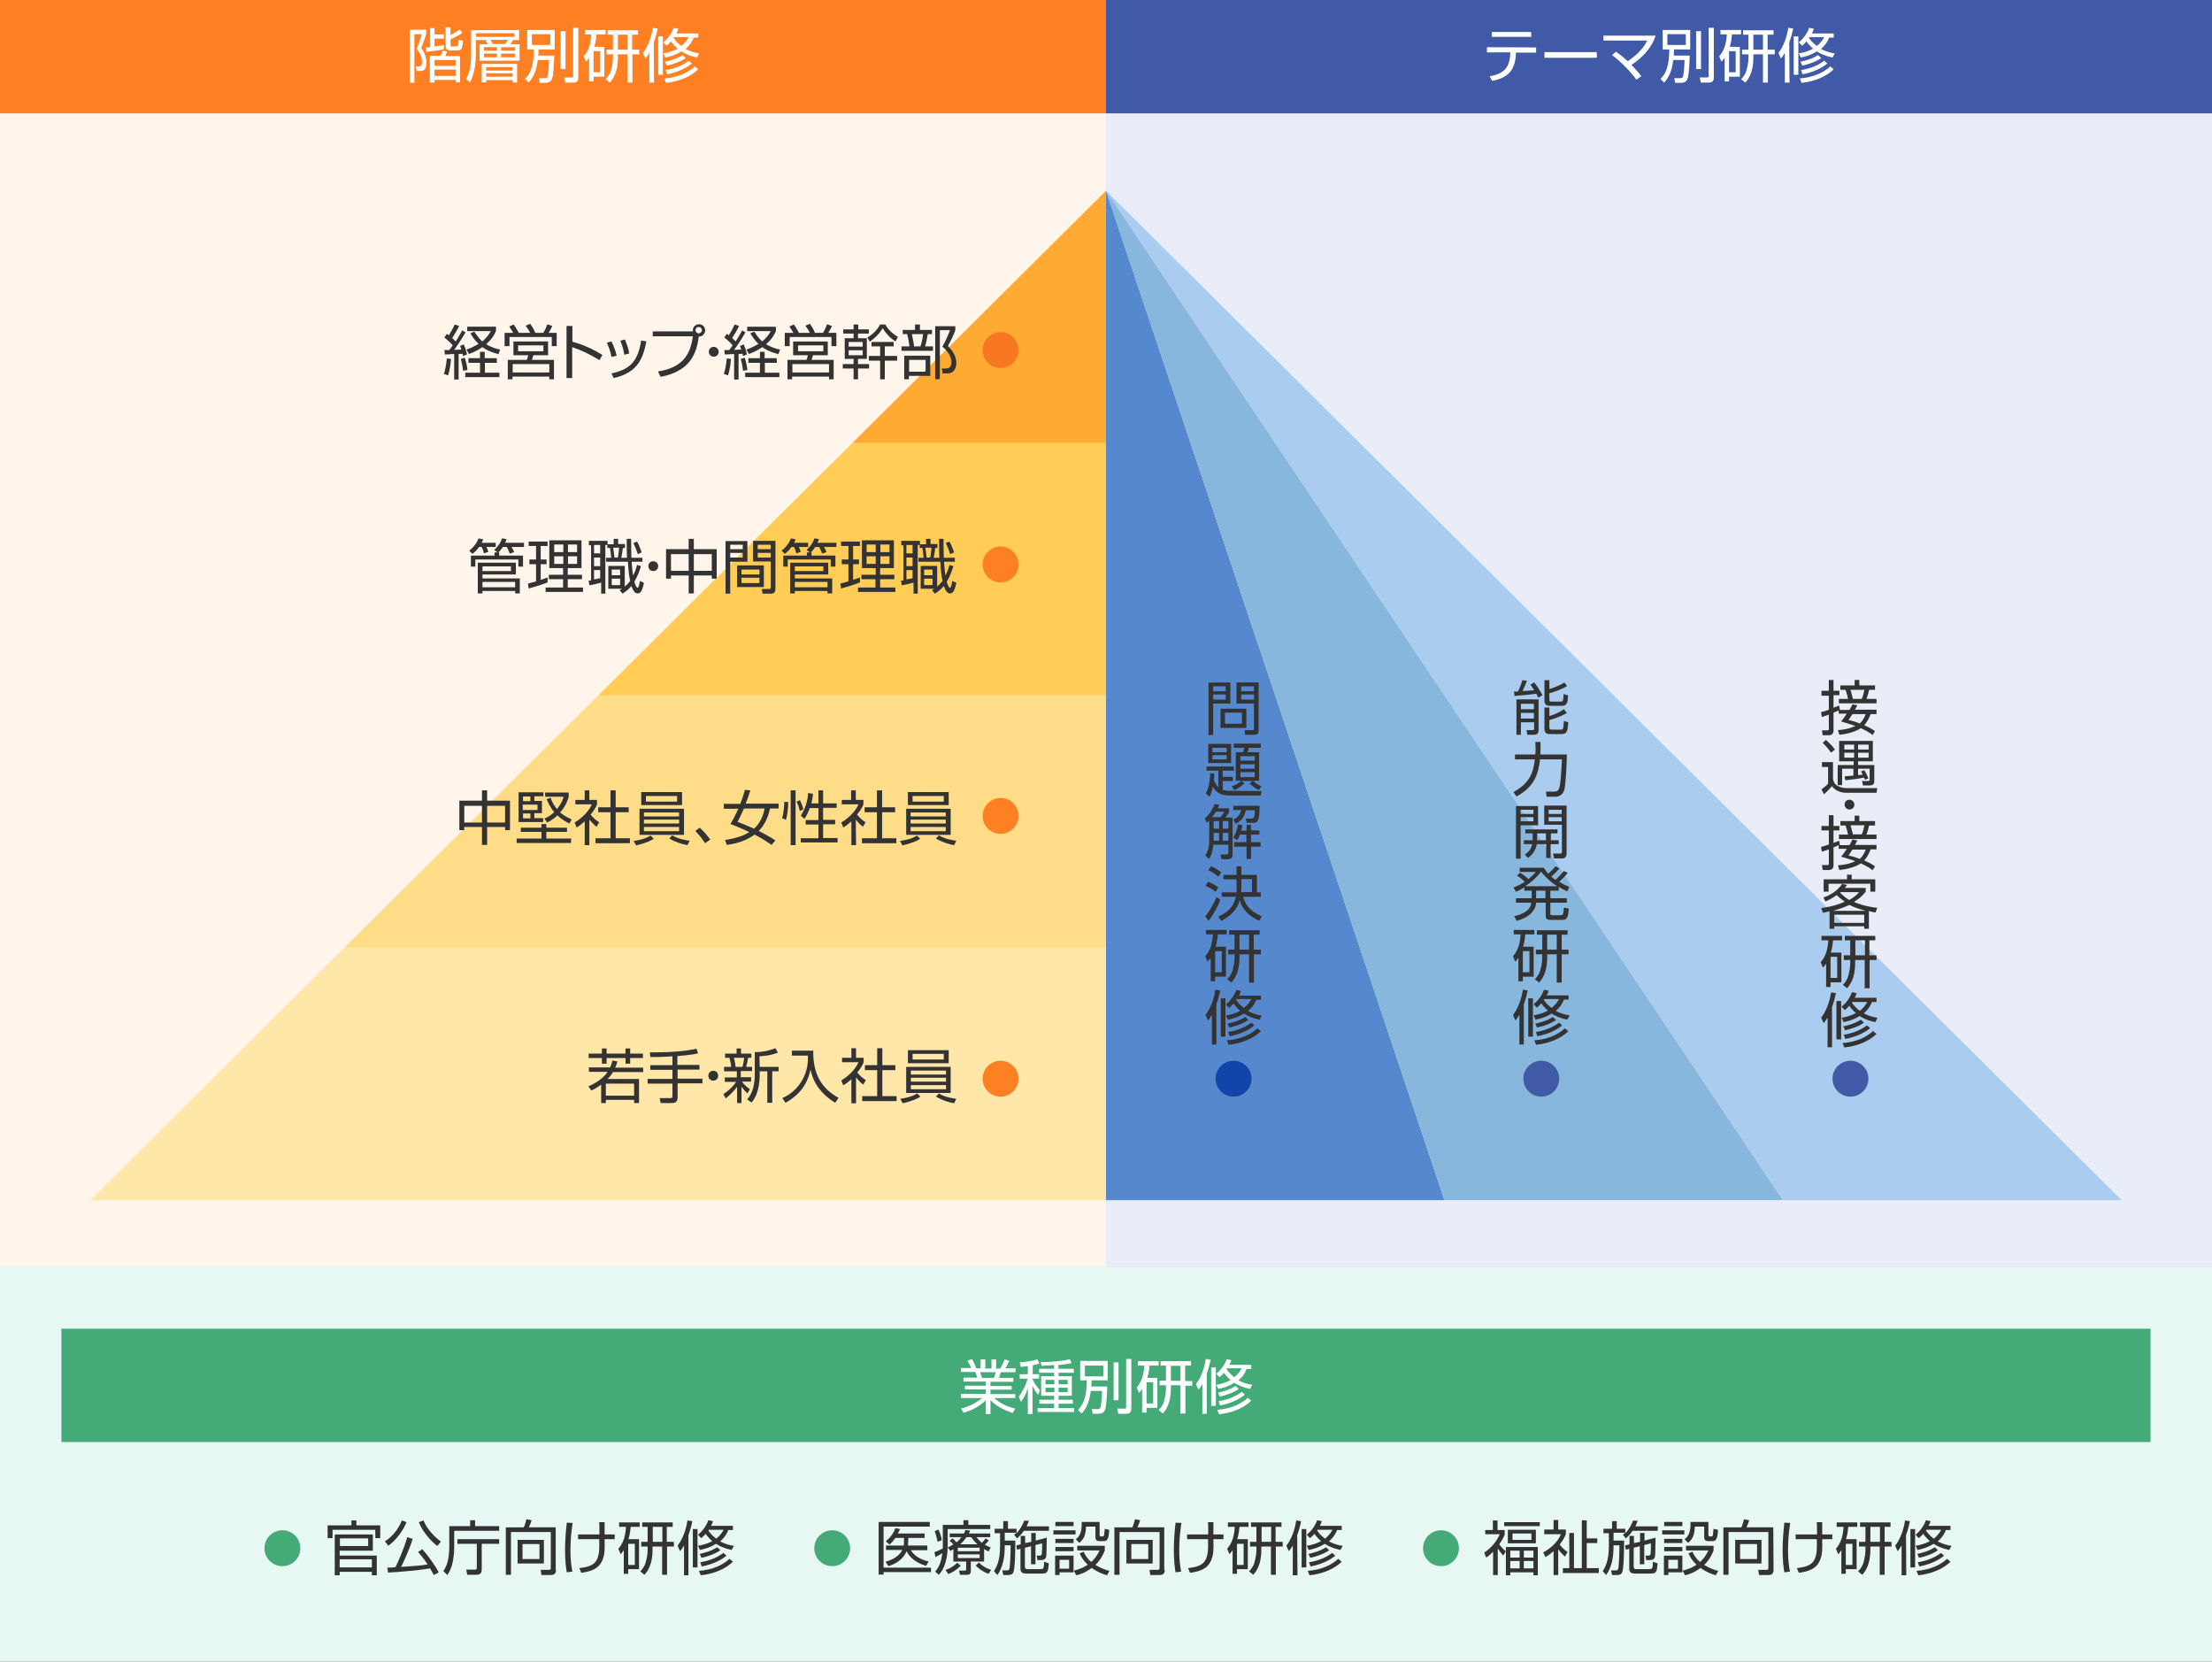 <?xml version="1.0" encoding="utf-8"?>
<!-- Generator: Adobe Illustrator 27.3.1, SVG Export Plug-In . SVG Version: 6.00 Build 0)  -->
<svg version="1.1" id="レイヤー_1" xmlns="http://www.w3.org/2000/svg" xmlns:xlink="http://www.w3.org/1999/xlink" x="0px"
	 y="0px" viewBox="0 0 900 676" style="enable-background:new 0 0 900 676;" xml:space="preserve">
<rect x="0" y="0" width="900" height="676" fill="#808080" stroke="none"/>
<style type="text/css">
	.st0{fill:#FFF5EA;}
	.st1{fill:#FF7F23;}
	.st2{fill:#FFFFFF;}
	.st3{fill:#E9EDF8;}
	.st4{fill:#405AA7;}
	.st5{fill:#E7F7F3;}
	.st6{fill:#FFAA33;}
	.st7{fill:#FFCC55;}
	.st8{fill:#FFDD88;}
	.st9{fill:#FFE7AA;}
	.st10{fill:#AACCEE;}
	.st11{fill:#5588CC;}
	.st12{fill:#88B7DD;}
	.st13{fill:#44AA77;}
	.st14{fill:#333333;}
	.st15{fill:#F77722;}
	.st16{fill:#1344AA;}
</style>
<g>
	<rect y="46.1" class="st0" width="450" height="469.4"/>
	<rect y="0" class="st1" width="450" height="46.1"/>
	<g>
		<path class="st2" d="M173.4,12.1v1.7c-0.3,1.2-0.5,1.6-2,5.8c0.7,1,2.1,2.9,2.1,5.9c0,3.3-1.6,3.4-2.6,3.4h-1.4l-0.3-1.9h1.3
			c1.1,0,1.2-0.8,1.2-1.7c0-2.8-1.4-4.5-2.2-5.4c0.7-1.6,1.8-4.9,2.1-6h-3v19.8h-1.9V12.1H173.4z M180.6,20c-1.7,0.5-6.3,1-7.2,1.1
			l-0.1-1.8c0.4,0,1.1-0.1,1.7-0.1v-7.8h1.8V14h3.8v1.7h-3.8v3.2c2.1-0.2,2.9-0.4,3.8-0.6V20z M187.3,33.5h-1.9v-1h-8.6v1.1h-1.9
			V22.7h4.4c0.2-0.4,0.3-0.7,0.8-2.1l1.8,0.4c-0.1,0.3-0.6,1.5-0.7,1.8h6v10.7H187.3z M185.4,24.4h-8.6v2.4h8.6V24.4z M185.4,28.3
			h-8.6v2.6h8.6V28.3z M183.3,11.3v2.9c1.5-0.7,2.8-1.5,3.8-2.2l1,1.4c-1.3,1-4.3,2.4-4.8,2.6v2.2c0,0.6,0.1,0.7,0.6,0.7h1.7
			c0.7,0,0.9-0.1,1-2.7l1.8,0.4c0,0.7-0.3,2.5-0.5,3c-0.3,0.7-0.9,0.9-1.6,0.9h-3.2c-1,0-1.8-0.5-1.8-1.7v-7.7h2V11.3z"/>
		<path class="st2" d="M211.2,12.2v4.1h-2.5c-0.1,0.2-0.5,1-1,1.7h3.7v6.7h-16.3V18h3.3c0-0.1-0.4-1-0.9-1.7h-3.9V22
			c0,1.1,0,7.5-2.4,11.5l-1.6-1.4c1-1.6,2.1-4.2,2.1-10v-9.8L211.2,12.2L211.2,12.2z M209.3,13.5h-15.6V15h15.6V13.5z M208.5,33.5
			v-0.9h-10.7v0.9H196V26h14.4v7.6L208.5,33.5L208.5,33.5z M202.2,19.2h-5.3v1.4h5.3V19.2z M202.2,21.8h-5.3v1.5h5.3V21.8z
			 M208.5,27.3h-10.7v1.4h10.7V27.3z M208.5,29.8h-10.7v1.4h10.7V29.8z M205.6,17.9c0.4-0.5,0.8-1.4,1-1.7h-7
			c0.4,0.6,0.5,0.9,0.9,1.7H205.6z M209.6,19.2h-5.7v1.4h5.7V19.2z M209.6,21.8h-5.7v1.5h5.7V21.8z"/>
		<path class="st2" d="M225.5,22.6c0,0.8-0.2,7.8-0.9,9.5c-0.4,0.9-1,1.6-2.8,1.6h-2.2l-0.4-1.9h2.4c0.8,0,1.1-0.2,1.2-0.9
			c0.1-0.3,0.5-2.4,0.6-6.5h-4.6c-0.5,3.8-1.3,6.5-3.7,9.2l-1.5-1.5c2.5-2.4,3.5-5.8,3.6-12h-2.7v-7.9h11.2v7.9h-6.6
			c0,0.7,0,1.4-0.1,2.5C219,22.6,225.5,22.6,225.5,22.6z M223.9,13.9h-7.5v4.4h7.5V13.9z M230.1,12.7v15.4h-2V12.7H230.1z
			 M235.3,11.3v20.3c0,1.4-0.7,2-2.1,2H230l-0.4-2.1h3c0.6,0,0.6-0.3,0.6-0.8V11.3H235.3z"/>
		<path class="st2" d="M245.9,19.1v12.1h-4.4v1.9h-1.8v-9.6c-0.6,0.9-0.9,1.2-1.3,1.6l-0.9-2.2c0.9-1.1,2.8-3.3,3.1-8.9H238v-1.8
			h8.4V14h-3.7c-0.1,1.1-0.2,2.7-0.9,5L245.9,19.1L245.9,19.1z M244.2,20.8h-2.7v8.6h2.7V20.8z M257.3,20.2h2.8v1.9h-2.8v11.5h-2
			V22.1h-3.9v1.4c0,6.3-2.3,9-3.3,10.1l-1.7-1.4c0.7-0.7,1.7-1.8,2.2-3.6c0.1-0.5,0.8-2.6,0.8-5.2v-1.3h-2.6v-1.9h2.6v-6.1h-2.2
			v-1.8h12.4v1.8h-2.4v6.1H257.3z M255.3,14.1h-3.9v6.1h3.9V14.1z"/>
		<path class="st2" d="M266.1,33.6h-1.9V21.5c-0.7,1.2-1.1,1.7-1.6,2.3l-1-2.2c3-4,3.8-8.9,4-10.3l2,0.3c-0.2,1-0.6,2.8-1.6,5.7
			L266.1,33.6L266.1,33.6z M267.8,14.8h1.9v15.6h-1.9V14.8z M283.6,23.4c-2.9-0.6-4.8-1.5-6.4-2.5c-2.6,1.7-5.2,2.2-6.5,2.5
			l-0.8-1.7c1.3-0.2,3.4-0.6,5.8-1.9c-1.6-1.4-2.4-2.5-2.7-3c-0.7,0.9-1.3,1.4-1.8,1.8l-1.3-1.4c1.9-1.5,3.5-3.8,4.2-5.9l1.9,0.4
			c-0.2,0.7-0.4,1.1-0.8,1.9h8.9v1.7h-1.9c-0.4,1.2-1.3,2.9-3.3,4.6c2.4,1.3,4.5,1.7,5.6,1.8L283.6,23.4z M270.3,31.9
			c5.6-0.4,9.9-2.5,12.4-4.9l1.4,1.2c-3.2,3.1-8.1,5-13.1,5.5L270.3,31.9z M270.6,25.1c1.4-0.3,4.6-1,7.1-2.7l1.3,1.2
			c-2,1.5-5.6,2.7-7.7,3.1L270.6,25.1z M270.8,28.5c4.2-0.6,7.7-2.4,9.4-3.8l1.3,1.1c-2.6,2.3-7,3.9-10.1,4.4L270.8,28.5z M274,15.3
			c0.3,0.6,1.2,1.9,3.2,3.4c1.8-1.4,2.6-2.8,3-3.6h-6L274,15.3z"/>
	</g>
</g>
<g>
	<rect x="450" y="46.1" class="st3" width="450" height="469.4"/>
	<rect x="450" y="0" class="st4" width="450" height="46.1"/>
	<g>
		<path class="st2" d="M625,19.3v2.1h-8.2c-0.2,6.8-2.8,10.2-9.7,11.5l-1-1.9c6.1-1,8.3-3.8,8.4-9.7H605v-2.1L625,19.3L625,19.3z
			 M623,13v2h-16v-2H623z"/>
		<path class="st2" d="M649.7,21.2v2.3h-21.3v-2.3H649.7z"/>
		<path class="st2" d="M665.8,32.4c-2.2-3-6.1-7.2-9.9-10l1.6-1.4c0.9,0.7,2.4,1.7,4.8,3.9c5.5-3.7,7.3-7.1,7.9-8.4h-17.8v-2h21.2
			c-1.5,5.1-5.8,9.3-9.8,11.9c2.2,2.3,3.4,3.7,4,4.6L665.8,32.4z"/>
		<path class="st2" d="M687.5,22.6c0,0.8-0.2,7.8-0.9,9.5c-0.4,0.9-1,1.6-2.8,1.6h-2.2l-0.4-1.9h2.4c0.8,0,1.1-0.2,1.2-0.9
			c0.1-0.3,0.5-2.4,0.6-6.5h-4.6c-0.5,3.8-1.3,6.5-3.7,9.2l-1.5-1.5c2.5-2.4,3.5-5.8,3.6-12h-2.7v-7.9h11.2v7.9h-6.6
			c0,0.7,0,1.4-0.1,2.5C681,22.6,687.5,22.6,687.5,22.6z M685.9,13.9h-7.5v4.4h7.5V13.9z M692.1,12.7v15.4h-2V12.7H692.1z
			 M697.3,11.3v20.3c0,1.4-0.7,2-2.1,2H692l-0.4-2.1h3c0.6,0,0.6-0.3,0.6-0.8V11.3H697.3z"/>
		<path class="st2" d="M707.9,19.1v12.1h-4.4v1.9h-1.8v-9.6c-0.6,0.9-0.9,1.2-1.3,1.6l-0.9-2.2c0.9-1.1,2.8-3.3,3.1-8.9H700v-1.8
			h8.4V14h-3.7c-0.1,1.1-0.2,2.7-0.9,5L707.9,19.1L707.9,19.1z M706.2,20.8h-2.7v8.6h2.7V20.8z M719.3,20.2h2.8v1.9h-2.8v11.5h-2
			V22.1h-3.9v1.4c0,6.3-2.3,9-3.3,10.1l-1.7-1.4c0.7-0.7,1.7-1.8,2.2-3.6c0.1-0.5,0.8-2.6,0.8-5.2v-1.3h-2.6v-1.9h2.6v-6.1h-2.2
			v-1.8h12.4v1.8h-2.4v6.1H719.3z M717.3,14.1h-3.9v6.1h3.9V14.1z"/>
		<path class="st2" d="M728.1,33.6h-1.9V21.5c-0.7,1.2-1.1,1.7-1.6,2.3l-1-2.2c3-4,3.8-8.9,4-10.3l2,0.3c-0.2,1-0.6,2.8-1.6,5.7
			L728.1,33.6L728.1,33.6z M729.8,14.8h1.9v15.6h-1.9V14.8z M745.6,23.4c-2.9-0.6-4.8-1.5-6.4-2.5c-2.6,1.7-5.2,2.2-6.5,2.5
			l-0.8-1.7c1.3-0.2,3.4-0.6,5.8-1.9c-1.6-1.4-2.4-2.5-2.7-3c-0.7,0.9-1.3,1.4-1.8,1.8l-1.3-1.4c1.9-1.5,3.5-3.8,4.2-5.9l1.9,0.4
			c-0.2,0.7-0.4,1.1-0.8,1.9h8.9v1.7h-1.9c-0.4,1.2-1.3,2.9-3.3,4.6c2.4,1.3,4.5,1.7,5.6,1.8L745.6,23.4z M732.3,31.9
			c5.6-0.4,9.9-2.5,12.4-4.9l1.4,1.2c-3.2,3.1-8.1,5-13.1,5.5L732.3,31.9z M732.6,25.1c1.4-0.3,4.6-1,7.1-2.7l1.3,1.2
			c-2,1.5-5.6,2.7-7.7,3.1L732.6,25.1z M732.8,28.5c4.2-0.6,7.7-2.4,9.4-3.8l1.3,1.1c-2.6,2.3-7,3.9-10.1,4.4L732.8,28.5z M736,15.3
			c0.3,0.6,1.2,1.9,3.2,3.4c1.8-1.4,2.6-2.8,3-3.6h-6L736,15.3z"/>
	</g>
</g>
<g id="レイヤー_2_00000115494657147061879920000018362328418268664765_">
	<rect y="515.5" class="st5" width="900" height="160.4"/>
	<polygon class="st6" points="346.7,180.3 450,180.3 450,77.6 	"/>
	<polygon class="st7" points="243.4,282.9 450,282.9 450,180.3 346.7,180.3 	"/>
	<g>
		<polygon class="st8" points="140.1,385.5 450,385.5 450,282.9 243.4,282.9 		"/>
		<polygon class="st9" points="140.1,385.5 36.8,488.2 450,488.2 450,385.5 		"/>
	</g>
	<g>
		<polygon class="st10" points="450,77.6 725.4,488.2 863.2,488.2 		"/>
		<polygon class="st11" points="450,77.6 450,488.2 587.7,488.2 		"/>
		<polygon class="st12" points="450,77.6 587.7,488.2 725.4,488.2 		"/>
	</g>
</g>
<g id="レイヤー_1_00000025403954231954516700000016627946916666802825_">
	<rect x="25" y="540.5" class="st13" width="850" height="46.1"/>
	<g>
		<path class="st2" d="M412,574.8c-4.1-1.5-6.1-2.5-9-5.2v5.6h-1.9v-5.6c-2.8,2.7-5.6,4-9,5.1l-1.1-1.7c2.2-0.6,5.5-1.7,8.6-4.3H391
			V567h10.1v-1.8h-8.5v-1.5h8.5V562H392v-1.6h5.6c-0.1-0.6-0.6-1.8-0.8-2.3H391v-1.6h4.2c-0.5-1.1-0.7-1.5-1.6-3l1.9-0.6
			c0.3,0.5,0.9,1.4,1.7,3.7h1.8V553h1.9v3.7h2.5V553h1.9v3.7h1.7c0.7-1.2,1.3-2.7,1.8-3.7l1.9,0.6c-0.3,0.7-1.1,2.1-1.7,3h4.2v1.6
			h-6c-0.3,1-0.5,1.5-0.7,2.3h5.8v1.6H403v1.7h8.6v1.5H403v1.8h10.1v1.6h-8.6c2.7,2.3,4.8,3.3,8.6,4.3L412,574.8z M404.4,560.5
			c0.1-0.2,0.5-1.3,0.7-2.3h-6.3c0.1,0.3,0.6,1.9,0.8,2.3H404.4z"/>
		<path class="st2" d="M420.1,559h2.7v1.8h-2.7v0.2c0.4,0.9,1.4,2.8,3,4.5l-0.7,1.9c-0.6-0.7-1.2-1.5-2.3-3.6v11.4h-1.9v-10.5
			c-0.9,2.8-1.9,4.3-2.8,5.6l-0.9-2.1c1.1-1.6,2.6-3.8,3.6-7.4h-3.2V559h3.3v-3.3c-1.4,0.2-2.2,0.3-2.9,0.3l-0.4-1.8
			c2-0.1,5.1-0.6,7.2-1.2l0.8,1.6c-0.7,0.3-1.3,0.5-2.7,0.8v3.6H420.1z M430.7,556.8h6.2v1.6h-6.2v1.4h5.4v8h-5.4v1.6h5.8v1.6h-5.8
			v1.8h6.3v1.6h-14.8v-1.6h6.7V571h-6v-1.6h6v-1.6h-5.3v-8h5.3v-1.4h-6.1v-1.6h6.1v-1.5c-2.8,0.2-4.2,0.2-5.1,0.3l-0.4-1.5
			c4.2,0,9.4-0.5,11.9-1.2l0.7,1.6c-0.7,0.1-2,0.5-5.4,0.8L430.7,556.8L430.7,556.8z M429,561.3h-3.6v1.8h3.6V561.3z M429,564.5
			h-3.6v1.8h3.6V564.5z M434.4,561.3h-3.7v1.8h3.7V561.3z M434.4,564.5h-3.7v1.8h3.7V564.5z"/>
		<path class="st2" d="M450.5,564c0,0.8-0.2,7.8-0.9,9.5c-0.4,0.9-1,1.6-2.8,1.6h-2.2l-0.4-1.9h2.4c0.8,0,1.1-0.2,1.2-0.9
			c0.1-0.3,0.5-2.4,0.6-6.5h-4.6c-0.5,3.8-1.3,6.5-3.7,9.2l-1.5-1.5c2.5-2.4,3.5-5.8,3.6-12h-2.7v-7.9h11.2v7.9h-6.6
			c0,0.7,0,1.4-0.1,2.5L450.5,564L450.5,564z M448.9,555.5h-7.5v4.4h7.5V555.5z M455.1,554.2v15.4h-2v-15.4H455.1z M460.3,552.8
			v20.3c0,1.4-0.7,2-2.1,2H455l-0.4-2.1h3c0.6,0,0.6-0.3,0.6-0.8v-19.4H460.3z"/>
		<path class="st2" d="M470.9,560.6v12.1h-4.4v1.9h-1.8V565c-0.6,0.9-0.9,1.2-1.3,1.6l-0.9-2.2c0.9-1.1,2.8-3.3,3.1-8.9H463v-1.8
			h8.4v1.8h-3.7c-0.1,1.1-0.2,2.7-0.9,5h4.1V560.6z M469.2,562.3h-2.7v8.6h2.7V562.3z M482.3,561.8h2.8v1.9h-2.8V575h-2v-11.5h-3.9
			v1.4c0,6.3-2.3,9-3.3,10.1l-1.7-1.4c0.7-0.7,1.7-1.8,2.2-3.6c0.1-0.5,0.8-2.6,0.8-5.2v-1.3h-2.6v-1.9h2.6v-6.1h-2.2v-1.8h12.4v1.8
			h-2.4v6.2H482.3z M480.3,555.6h-3.9v6.1h3.9V555.6z"/>
		<path class="st2" d="M491.1,575.1h-1.9V563c-0.7,1.2-1.1,1.7-1.6,2.3l-1-2.2c3-4,3.8-8.9,4-10.3l2,0.3c-0.2,1-0.6,2.8-1.6,5.7
			v16.3H491.1z M492.8,556.3h1.9v15.6h-1.9V556.3z M508.6,565c-2.9-0.6-4.8-1.5-6.4-2.5c-2.6,1.7-5.2,2.2-6.5,2.5l-0.8-1.7
			c1.3-0.2,3.4-0.6,5.8-1.9c-1.6-1.4-2.4-2.5-2.7-3c-0.7,0.9-1.3,1.4-1.8,1.8l-1.3-1.4c1.9-1.5,3.5-3.8,4.2-5.9l1.9,0.4
			c-0.2,0.7-0.4,1.1-0.8,1.9h8.9v1.7h-1.9c-0.4,1.2-1.3,2.9-3.3,4.6c2.4,1.3,4.5,1.7,5.6,1.8L508.6,565z M495.3,573.5
			c5.6-0.4,9.9-2.5,12.4-4.9l1.4,1.2c-3.2,3.1-8.1,5-13.1,5.5L495.3,573.5z M495.6,566.5c1.4-0.3,4.6-1,7.1-2.7l1.3,1.2
			c-2,1.5-5.6,2.7-7.7,3.1L495.6,566.5z M495.8,570c4.2-0.6,7.7-2.4,9.4-3.8l1.3,1.1c-2.6,2.3-7,3.9-10.1,4.4L495.8,570z M499,556.8
			c0.3,0.6,1.2,1.9,3.2,3.4c1.8-1.4,2.6-2.8,3-3.6h-6L499,556.8z"/>
	</g>
	<g>
		<g>
			<path class="st14" d="M145,618.5v2h9.7v5.2h-2v-3.4h-17.4v3.4h-2v-5.2h9.7v-2H145z M151.7,630.8h-13.5v2h15.1v8h-2v-1.4h-13.1
				v1.4h-2v-16.6h15.5V630.8z M149.8,625.8h-11.5v3.1h11.5V625.8z M151.3,634.3h-13.1v3.3h13.1V634.3z"/>
			<path class="st14" d="M156.6,627c3.2-2,5.6-5.2,6.9-8.5l1.9,0.7c-1.3,3.3-4.1,7.2-7.4,9.6L156.6,627z M167.9,626
				c-1,3.4-3.6,9.3-4.7,11.4c5.9-0.4,7.7-0.5,10.8-1c-1.5-2.3-2.9-3.9-3.9-5.1l1.7-1.1c2,2.1,5.2,6.5,6.7,9.4l-2,1.1
				c-0.7-1.3-1.1-2-1.5-2.7c-3.9,0.7-12.7,1.5-17.1,1.7l-0.3-2c0.8,0,2.9-0.1,3.3-0.2c1.3-2.6,3.6-7.9,4.8-12.2L167.9,626z
				 M172.3,618.5c1.6,3.9,4.7,6.8,7.1,8.6l-1.5,1.8c-3.1-2.5-6-6-7.5-9.7L172.3,618.5z"/>
			<path class="st14" d="M191.3,620.8v-2.4h2v2.4h9.8v1.9h-18.3v6.6c0,2-0.2,4.2-0.6,6.1c-0.7,3.2-1.7,4.6-2.2,5.3l-1.6-1.6
				c2.2-3.1,2.4-7.4,2.4-10v-8.3H191.3z M203.1,628H196v10.1c0,1.5-0.2,2.5-2.3,2.5h-3.6l-0.4-2.1h3.6c0.4,0,0.7-0.1,0.7-0.7V628
				h-7.9v-1.9h17V628z"/>
			<path class="st14" d="M226.2,638.6c0,1.7-0.8,2.1-2.3,2.1h-3.6l-0.3-2.1h3.3c0.7,0,0.8-0.3,0.8-0.9v-14.5h-16.2v17.4h-2.1v-19.3
				h7.3c0.5-1,0.7-1.8,1.1-3.3l2.1,0.4c-0.1,0.5-0.4,1.2-1.1,2.9h10.9v17.3H226.2z M221.3,636h-10.7v-9.6h10.7V636z M219.5,628.1
				h-6.9v6.1h6.9V628.1z"/>
			<path class="st14" d="M233,619.5c-0.6,3.8-0.9,7.2-0.9,11c0,5.3,0.6,7.8,0.8,8.8l-2.3,0.3c-0.3-1.8-0.7-4.6-0.7-9.1
				c0-3.9,0.3-7.2,0.7-11.1L233,619.5z M243.9,624.2c0-0.8,0-4.3-0.1-5h2.2c0,0.8,0,4.3,0,5h4.1v1.9H246c0.1,4.1,0.1,6.4-1,8.8
				c-1.4,3.2-4.3,4.3-8.5,4.9l-0.8-1.9c3-0.4,6.1-0.9,7.3-3.8c0.9-2.3,0.9-3.9,0.8-8h-8.6v-1.9H243.9z"/>
			<path class="st14" d="M260,626.2v12.1h-4.4v1.9h-1.8v-9.6c-0.6,0.9-0.9,1.2-1.3,1.6l-0.9-2.2c0.9-1.1,2.8-3.3,3.1-8.9h-2.8v-1.8
				h8.4v1.8h-3.7c-0.1,1.1-0.2,2.7-0.9,5h4.3V626.2z M258.3,628h-2.7v8.6h2.7V628z M271.4,627.2h2.8v1.9h-2.8v11.5h-2v-11.5h-3.9
				v1.4c0,6.3-2.3,9-3.3,10.1l-1.7-1.4c0.7-0.7,1.7-1.8,2.2-3.6c0.1-0.5,0.8-2.6,0.8-5.2v-1.3h-2.6v-1.9h2.6v-6.1h-2.2v-1.8h12.4
				v1.8h-2.4v6.1H271.4z M269.5,621.1h-3.9v6.1h3.9V621.1z"/>
			<path class="st14" d="M280.2,640.8h-1.9v-12.1c-0.7,1.2-1.1,1.7-1.6,2.3l-1-2.2c3-4,3.8-8.9,4-10.3l2,0.3c-0.2,1-0.6,2.8-1.6,5.7
				v16.3H280.2z M281.9,622h1.9v15.6h-1.9V622z M297.7,630.5c-2.9-0.6-4.8-1.5-6.4-2.5c-2.6,1.7-5.2,2.2-6.5,2.5l-0.8-1.7
				c1.3-0.2,3.4-0.6,5.8-1.9c-1.6-1.4-2.4-2.5-2.7-3c-0.7,0.9-1.3,1.4-1.8,1.8l-1.3-1.4c1.9-1.5,3.5-3.8,4.2-5.9l1.9,0.4
				c-0.2,0.7-0.4,1.1-0.8,1.9h8.9v1.7h-1.9c-0.4,1.2-1.3,2.9-3.3,4.6c2.4,1.3,4.5,1.7,5.6,1.8L297.7,630.5z M284.4,639
				c5.6-0.4,9.9-2.5,12.4-4.9l1.4,1.2c-3.2,3.1-8.1,5-13.1,5.5L284.4,639z M284.7,632.1c1.4-0.3,4.6-1,7.1-2.7l1.3,1.2
				c-2,1.5-5.6,2.7-7.7,3.1L284.7,632.1z M284.9,635.5c4.2-0.6,7.7-2.4,9.4-3.8l1.3,1.1c-2.6,2.3-7,3.9-10.1,4.4L284.9,635.5z
				 M288.2,622.5c0.3,0.6,1.2,1.9,3.2,3.4c1.8-1.4,2.6-2.8,3-3.6h-6L288.2,622.5z"/>
		</g>
		<circle class="st13" cx="114.9" cy="629.8" r="7.3"/>
	</g>
	<g>
		<g>
			<path class="st14" d="M378.3,619.2v1.8h-18.8v16.7h19.3v1.8h-19.3v1h-2v-21.4h20.8V619.2z M377.3,628.8v1.8h-6.7
				c1.2,2.1,3.8,3.8,7.2,4.6l-1,1.8c-5.3-1.7-7.2-4.4-7.9-6c-0.9,2-2.7,4.6-7.4,6.1l-1.2-1.8c1.3-0.4,5.2-1.5,6.8-4.8h-6.6v-1.8h7.2
				c0.1-0.4,0.1-0.6,0.1-1.3v-1.8h-3.5c-1.1,1.6-1.7,2.1-2.4,2.7l-1.5-1.3c1.8-1.5,3.3-3.4,3.9-5.4l1.9,0.4
				c-0.3,0.7-0.5,1.1-0.9,1.8h10.9v1.8h-6.6l-0.1,1.8c0,0.6-0.1,1-0.1,1.3h7.9V628.8z"/>
			<path class="st14" d="M383.7,620.3h8.3v-1.9h2v1.9h8.9v1.7h-17.3v6.5c0,7.9-2.6,11-3.6,12.1l-1.5-1.3c1.1-1.3,2.4-3.1,2.9-7.5
				c-1.2,0.8-2.1,1.2-2.8,1.6l-0.4-2c1.7-0.6,2.2-0.9,3.4-1.5c0-0.4,0-0.8,0-1.5v-8.1H383.7z M381.5,627.2c-0.3-1.4-0.7-3-1.2-4.3
				l1.5-0.7c0.7,1.4,1.2,3,1.4,4.3L381.5,627.2z M384.7,638.6c1.9-0.6,3.1-1.3,4.8-2.9l1.4,1.2c-2,2-3.5,2.8-5.1,3.4L384.7,638.6z
				 M400.3,635.2H395v3.9c0,1.5-1,1.5-1.8,1.5h-2.6l-0.4-1.7h2.3c0.5,0,0.6-0.1,0.6-0.6v-3.1h-5.2v-5c-0.5,0.3-0.7,0.4-1.2,0.7
				l-1.1-1.4c0.8-0.4,1.5-0.7,2.3-1.3c-0.8-0.8-0.9-0.9-1.5-1.4l1.1-1c0.8,0.6,1.4,1.3,1.7,1.6c0.7-0.6,1.3-1.2,2-2.1h-4.8v-1.5h5.8
				c0.2-0.5,0.4-0.8,0.6-1.4l1.9,0.2c-0.2,0.6-0.3,0.8-0.5,1.2h8.7v1.5h-5.6c0.5,0.6,1.1,1.4,2.2,2.3c0.7-0.7,1.3-1.5,1.5-1.8
				l1.3,0.8c-0.7,1-1.6,1.8-1.6,1.8c1.1,0.6,1.7,0.8,2.4,1.1l-0.9,1.6c-0.6-0.3-1.1-0.5-1.8-1v5.1H400.3z M398.6,629.6h-8.9v1.4h8.9
				V629.6z M398.6,632.3h-8.9v1.5h8.9V632.3z M397.7,628.2c-1.4-1.2-2-2.2-2.5-2.9h-2c-0.3,0.5-1,1.5-2.5,2.9H397.7z M398.3,635.6
				c1.7,1.7,2.7,2.2,5,3l-1.1,1.6c-1.8-0.6-3.9-1.9-5.2-3.4L398.3,635.6z"/>
			<path class="st14" d="M418.6,618.6c-0.2,0.6-0.4,1.3-0.9,2.3h9.1v1.8h-10.2c-1.2,1.7-2.2,2.6-2.8,3.1l-1.2-1.5
				c0.4-0.3,0.6-0.4,1-0.8h-4.8v3.2h4.3c0,6-0.2,11.5-0.8,12.9c-0.2,0.5-0.6,1.1-2.3,1.1h-1.8l-0.4-1.9h1.9c0.4,0,0.8,0,1-0.6
				c0.3-0.9,0.5-6.5,0.5-9.6h-2.4v0.5c0,4.5-0.8,8.5-3,11.6l-1.4-1.6c0.9-1.4,2.5-4,2.5-10v-5.4h-2.2v-1.8h3.5v-3.1h1.9v3.1h3.5v1.8
				c0.2-0.2,2-2,3.1-5.1H418.6z M419.6,627.2v-3.6h1.8v3.1l4.5-1.2c-0.1,6.5-0.1,7.2-0.3,7.9c-0.2,0.6-0.6,1.2-2,1.2h-1.5l-0.3-1.8
				h1.3c0.4,0,0.7-0.1,0.8-0.9c0.1-0.6,0.1-3,0.1-4.1l-2.7,0.7v7.8h-1.8v-7.3l-2.5,0.6v7.5c0,1.1,0.4,1.2,1.2,1.2h5.1
				c1.1,0,1.5,0,1.5-3l1.9,0.6c-0.2,3.4-0.5,4.2-2.6,4.2h-6.6c-1.2,0-2.3-0.3-2.3-1.9V630l-1.4,0.4l-0.3-1.7l1.8-0.5v-3.4h1.8v2.9
				L419.6,627.2z"/>
			<path class="st14" d="M437.6,622.5v1.7h-9v-1.7H437.6z M436.8,619.1v1.7h-7.4v-1.7H436.8z M436.8,626v1.7h-7.4V626H436.8z
				 M436.8,629.3v1.7h-7.4v-1.7H436.8z M436.8,632.8v6.8h-5.7v1.1h-1.8v-7.9L436.8,632.8L436.8,632.8z M435,634.5h-3.9v3.6h3.9
				V634.5z M450.4,640.8c-1.7-0.5-3.9-1.3-6.2-3c-2.8,2.1-5,2.7-6.3,3l-1-1.9c3.1-0.7,4.6-1.7,5.7-2.4c-2.1-1.9-2.9-3.7-3.3-4.6
				l1.6-0.7c0.4,0.9,1.2,2.6,3.1,4.2c1.2-1.1,2.3-2.4,3.4-4.7h-9.1v-1.9h11.2v1.9c-0.4,1.1-1.3,3.4-3.8,5.9c2.3,1.4,4.4,2.1,5.7,2.4
				L450.4,640.8z M447.4,619.1v5.3c0,0.2,0.1,0.6,0.6,0.6h0.6c0.3,0,0.5-0.1,0.6-0.5s0.2-1.8,0.3-2.6l1.8,0.4
				c-0.1,4.4-1.3,4.6-2.1,4.6h-1.9c-0.4,0-1.6,0-1.6-1.5V621h-3.8c-0.2,3.6-0.9,5.1-2.8,6.6l-1.4-1.5c1.7-1.1,2.4-3.1,2.4-5.9
				c0-0.4,0-0.7,0-1.1H447.4z"/>
			<path class="st14" d="M473.9,638.6c0,1.7-0.8,2.1-2.3,2.1H468l-0.3-2.1h3.3c0.7,0,0.8-0.3,0.8-0.9v-14.5h-16.3v17.4h-2.1v-19.3
				h7.3c0.5-1,0.7-1.8,1.1-3.3l2.1,0.4c-0.1,0.5-0.4,1.2-1.1,2.9h10.9v17.3H473.9z M469,636h-10.7v-9.6H469V636z M467.2,628.1h-6.9
				v6.1h6.9V628.1z"/>
			<path class="st14" d="M480.7,619.5c-0.6,3.8-0.9,7.2-0.9,11c0,5.3,0.6,7.8,0.8,8.8l-2.3,0.3c-0.3-1.8-0.7-4.6-0.7-9.1
				c0-3.9,0.3-7.2,0.7-11.1L480.7,619.5z M491.6,624.2c0-0.8,0-4.3-0.1-5h2.2c0,0.8,0,4.3,0,5h4.1v1.9h-4.1c0.1,4.1,0.1,6.4-1,8.8
				c-1.4,3.2-4.3,4.3-8.5,4.9l-0.8-1.9c3-0.4,6.1-0.9,7.3-3.8c0.9-2.3,0.9-3.9,0.8-8H483v-1.9H491.6z"/>
			<path class="st14" d="M507.7,626.2v12.1h-4.4v1.9h-1.8v-9.6c-0.6,0.9-0.9,1.2-1.3,1.6l-0.9-2.2c0.9-1.1,2.8-3.3,3.1-8.9h-2.8
				v-1.8h8.4v1.8h-3.7c-0.1,1.1-0.2,2.7-0.9,5h4.3V626.2z M506,628h-2.7v8.6h2.7V628z M519.1,627.2h2.8v1.9h-2.8v11.5h-2v-11.5h-3.9
				v1.4c0,6.3-2.3,9-3.3,10.1l-1.7-1.4c0.7-0.7,1.7-1.8,2.2-3.6c0.1-0.5,0.8-2.6,0.8-5.2v-1.3h-2.6v-1.9h2.6v-6.1H509v-1.8h12.4v1.8
				H519v6.1H519.1z M517.2,621.1h-3.9v6.1h3.9V621.1z"/>
			<path class="st14" d="M527.9,640.8H526v-12.1c-0.7,1.2-1.1,1.7-1.6,2.3l-1-2.2c3-4,3.8-8.9,4-10.3l2,0.3c-0.2,1-0.6,2.8-1.6,5.7
				L527.9,640.8L527.9,640.8z M529.6,622h1.9v15.6h-1.9V622z M545.4,630.5c-2.9-0.6-4.8-1.5-6.4-2.5c-2.6,1.7-5.2,2.2-6.5,2.5
				l-0.8-1.7c1.3-0.2,3.4-0.6,5.8-1.9c-1.6-1.4-2.4-2.5-2.7-3c-0.7,0.9-1.3,1.4-1.8,1.8l-1.3-1.4c1.9-1.5,3.5-3.8,4.2-5.9l1.9,0.4
				c-0.2,0.7-0.4,1.1-0.8,1.9h8.9v1.7H544c-0.4,1.2-1.3,2.9-3.3,4.6c2.4,1.3,4.5,1.7,5.6,1.8L545.4,630.5z M532.1,639
				c5.6-0.4,9.9-2.5,12.4-4.9l1.4,1.2c-3.2,3.1-8.1,5-13.1,5.5L532.1,639z M532.4,632.1c1.4-0.3,4.6-1,7.1-2.7l1.3,1.2
				c-2,1.5-5.6,2.7-7.7,3.1L532.4,632.1z M532.6,635.5c4.2-0.6,7.7-2.4,9.4-3.8l1.3,1.1c-2.6,2.3-7,3.9-10.1,4.4L532.6,635.5z
				 M535.9,622.5c0.3,0.6,1.2,1.9,3.2,3.4c1.8-1.4,2.6-2.8,3-3.6h-6L535.9,622.5z"/>
		</g>
		<circle class="st13" cx="338.6" cy="629.8" r="7.3"/>
	</g>
	<g>
		<g>
			<path class="st14" d="M611.6,632.8c-0.4-0.5-1.2-1.4-2.2-2.9v10.8h-1.9v-9.5c-1.4,1.5-2.2,1.9-2.8,2.4l-0.8-2
				c3.6-2.5,5.3-5.2,6.3-7.5h-5.9v-1.7h3.1v-3.9h1.9v3.9h2.9v1.8c-0.2,0.6-0.6,1.7-2.2,4c1.2,1.6,2.1,2.4,2.7,2.9v-1.8h13v11.5h-1.8
				v-1.2h-9.4v1.2h-1.8V631L611.6,632.8z M626.5,620.8H612v-1.6h14.5V620.8z M624.9,627.8h-11.4v-5.5h11.4V627.8z M618.3,630.8h-3.8
				v2.8h3.8V630.8z M618.3,635h-3.8v3h3.8V635z M623.1,623.8h-7.7v2.6h7.7V623.8z M623.9,630.8H620v2.8h3.9V630.8z M623.9,635H620v3
				h3.9V635z"/>
			<path class="st14" d="M636.8,633.2c-0.6-0.5-1.7-1.4-2.8-3v10.5h-1.9V631c-1.4,1.2-2.4,1.9-3.3,2.4l-0.9-1.9
				c4.1-2.2,6.3-5.2,7.2-7.4h-6.8v-1.9h3.8v-3.9h1.9v3.9h3.1v1.9c-0.3,0.7-0.9,2.2-2.5,4.2c0.2,0.3,1.4,1.9,3.2,3L636.8,633.2z
				 M645.6,618.5v7.3h4.3v1.9h-4.3v10.2h4.9v2h-14.6v-2h2.6v-14.3h1.9v14.3h3.2v-19.5L645.6,618.5L645.6,618.5z"/>
			<path class="st14" d="M666.3,618.6c-0.2,0.6-0.4,1.3-0.9,2.3h9.1v1.8h-10.2c-1.2,1.7-2.2,2.6-2.8,3.1l-1.2-1.5
				c0.4-0.3,0.6-0.4,1-0.8h-4.8v3.2h4.3c0,6-0.2,11.5-0.8,12.9c-0.2,0.5-0.6,1.1-2.3,1.1h-1.8l-0.4-1.9h1.9c0.4,0,0.8,0,1-0.6
				c0.3-0.9,0.5-6.5,0.5-9.6h-2.4v0.5c0,4.5-0.8,8.5-3,11.6l-1.4-1.6c0.9-1.4,2.5-4,2.5-10v-5.4h-2.2v-1.8h3.5v-3.1h1.9v3.1h3.5v1.8
				c0.2-0.2,2-2,3.1-5.1H666.3z M667.3,627.2v-3.6h1.8v3.1l4.5-1.2c-0.1,6.5-0.1,7.2-0.3,7.9c-0.2,0.6-0.6,1.2-2,1.2h-1.5l-0.3-1.8
				h1.3c0.4,0,0.7-0.1,0.8-0.9c0.1-0.6,0.1-3,0.1-4.1l-2.7,0.7v7.8h-1.8v-7.3l-2.5,0.6v7.5c0,1.1,0.4,1.2,1.2,1.2h5.1
				c1.1,0,1.5,0,1.5-3l1.9,0.6c-0.2,3.4-0.5,4.2-2.6,4.2h-6.6c-1.2,0-2.3-0.3-2.3-1.9V630l-1.4,0.4l-0.3-1.7l1.8-0.5v-3.4h1.8v2.9
				L667.3,627.2z"/>
			<path class="st14" d="M685.3,622.5v1.7h-9v-1.7H685.3z M684.5,619.1v1.7h-7.4v-1.7H684.5z M684.5,626v1.7h-7.4V626H684.5z
				 M684.5,629.3v1.7h-7.4v-1.7H684.5z M684.5,632.8v6.8h-5.7v1.1H677v-7.9L684.5,632.8L684.5,632.8z M682.7,634.5h-3.9v3.6h3.9
				V634.5z M698.1,640.8c-1.7-0.5-3.9-1.3-6.2-3c-2.8,2.1-5,2.7-6.3,3l-1-1.9c3.1-0.7,4.6-1.7,5.7-2.4c-2.1-1.9-2.9-3.7-3.3-4.6
				l1.6-0.7c0.4,0.9,1.2,2.6,3.1,4.2c1.2-1.1,2.3-2.4,3.4-4.7H686v-1.9h11.2v1.9c-0.4,1.1-1.3,3.4-3.8,5.9c2.3,1.4,4.4,2.1,5.7,2.4
				L698.1,640.8z M695.1,619.1v5.3c0,0.2,0.1,0.6,0.6,0.6h0.6c0.3,0,0.5-0.1,0.6-0.5s0.2-1.8,0.3-2.6l1.8,0.4
				c-0.1,4.4-1.3,4.6-2.1,4.6H695c-0.4,0-1.6,0-1.6-1.5V621h-3.8c-0.2,3.6-0.9,5.1-2.8,6.6l-1.4-1.5c1.7-1.1,2.4-3.1,2.4-5.9
				c0-0.4,0-0.7,0-1.1H695.1z"/>
			<path class="st14" d="M721.6,638.6c0,1.7-0.8,2.1-2.3,2.1h-3.6l-0.3-2.1h3.3c0.7,0,0.8-0.3,0.8-0.9v-14.5h-16.2v17.4h-2.1v-19.3
				h7.3c0.5-1,0.7-1.8,1.1-3.3l2.1,0.4c-0.1,0.5-0.4,1.2-1.1,2.9h10.9L721.6,638.6L721.6,638.6z M716.7,636H706v-9.6h10.7V636z
				 M714.9,628.1H708v6.1h6.9V628.1z"/>
			<path class="st14" d="M728.4,619.5c-0.6,3.8-0.9,7.2-0.9,11c0,5.3,0.6,7.8,0.8,8.8l-2.3,0.3c-0.3-1.8-0.7-4.6-0.7-9.1
				c0-3.9,0.3-7.2,0.7-11.1L728.4,619.5z M739.3,624.2c0-0.8,0-4.3-0.1-5h2.2c0,0.8,0,4.3,0,5h4.1v1.9h-4.1c0.1,4.1,0.1,6.4-1,8.8
				c-1.4,3.2-4.3,4.3-8.5,4.9l-0.8-1.9c3-0.4,6.1-0.9,7.3-3.8c0.9-2.3,0.9-3.9,0.8-8h-8.6v-1.9H739.3z"/>
			<path class="st14" d="M755.4,626.2v12.1H751v1.9h-1.8v-9.6c-0.6,0.9-0.9,1.2-1.3,1.6L747,630c0.9-1.1,2.8-3.3,3.1-8.9h-2.8v-1.8
				h8.4v1.8H752c-0.1,1.1-0.2,2.7-0.9,5h4.3V626.2z M753.7,628H751v8.6h2.7V628z M766.8,627.2h2.8v1.9h-2.8v11.5h-2v-11.5H761v1.4
				c0,6.3-2.3,9-3.3,10.1l-1.7-1.4c0.7-0.7,1.7-1.8,2.2-3.6c0.1-0.5,0.8-2.6,0.8-5.2v-1.3h-2.6v-1.9h2.6v-6.1h-2.2v-1.8h12.4v1.8
				h-2.4V627.2z M764.9,621.1H761v6.1h3.9V621.1z"/>
			<path class="st14" d="M775.6,640.8h-1.9v-12.1c-0.7,1.2-1.1,1.7-1.6,2.3l-1-2.2c3-4,3.8-8.9,4-10.3l2,0.3c-0.2,1-0.6,2.8-1.6,5.7
				L775.6,640.8L775.6,640.8z M777.3,622h1.9v15.6h-1.9V622z M793.1,630.5c-2.9-0.6-4.8-1.5-6.4-2.5c-2.6,1.7-5.2,2.2-6.5,2.5
				l-0.8-1.7c1.3-0.2,3.4-0.6,5.8-1.9c-1.6-1.4-2.4-2.5-2.7-3c-0.7,0.9-1.3,1.4-1.8,1.8l-1.3-1.4c1.9-1.5,3.5-3.8,4.2-5.9l1.9,0.4
				c-0.2,0.7-0.4,1.1-0.8,1.9h8.9v1.7h-1.9c-0.4,1.2-1.3,2.9-3.3,4.6c2.4,1.3,4.5,1.7,5.6,1.8L793.1,630.5z M779.8,639
				c5.6-0.4,9.9-2.5,12.4-4.9l1.4,1.2c-3.2,3.1-8.1,5-13.1,5.5L779.8,639z M780.1,632.1c1.4-0.3,4.6-1,7.1-2.7l1.3,1.2
				c-2,1.5-5.6,2.7-7.7,3.1L780.1,632.1z M780.3,635.5c4.2-0.6,7.7-2.4,9.4-3.8l1.3,1.1c-2.6,2.3-7,3.9-10.1,4.4L780.3,635.5z
				 M783.6,622.5c0.3,0.6,1.2,1.9,3.2,3.4c1.8-1.4,2.6-2.8,3-3.6h-6L783.6,622.5z"/>
		</g>
		<circle class="st13" cx="586.3" cy="629.8" r="7.3"/>
	</g>
</g>
<g>
	<path class="st14" d="M189.4,135.2c-1.3,2.3-3.4,5.5-4.6,7.1c1.5,0,2.3-0.1,2.9-0.1c-0.2-0.6-0.3-1-0.5-1.5l1.5-0.6
		c0.4,0.9,1,2.4,1.3,4.1l-1.6,0.6c-0.1-0.4-0.1-0.6-0.2-0.9c-0.2,0-0.6,0.1-1.6,0.1v10.4h-1.8V144c-0.6,0-3.2,0.2-3.8,0.2l-0.2-1.8
		h2c0.5-0.6,1-1.4,1.4-1.9c-0.9-1.1-2.1-2.2-3.4-3.2l1-1.5c0.4,0.3,0.6,0.4,0.8,0.6c0.5-0.7,1.6-2.6,2.4-4.4l1.8,0.6
		c-0.7,1.5-2,3.7-2.8,4.9c0.5,0.5,1,0.9,1.4,1.4c0.2-0.3,1.5-2.3,2.7-4.5L189.4,135.2z M180.6,152.1c0.9-2.6,1.1-5.4,1.2-6.3
		l1.7,0.2c0,0.5-0.3,4-1.2,6.7L180.6,152.1z M188.4,150.8c-0.2-1.9-0.5-3.3-0.9-4.8l1.6-0.5c0.6,1.8,0.9,3.3,1.1,5L188.4,150.8z
		 M202.2,147.6h-4.9v4h5.9v1.8h-13.9v-1.8h6v-4h-4.7v-1.9h4.7v-2.6h1.9v2.6h4.9L202.2,147.6L202.2,147.6z M202.8,144.1
		c-3.9-1.1-5.5-2.1-6.5-2.9c-2.6,1.8-4.5,2.4-5.5,2.8l-1-1.8c0.9-0.3,2.5-0.9,4.9-2.3c-1.7-1.6-2.7-3.3-3.3-4.3l1.6-0.7
		c1.3,2.1,2.3,3.1,3.2,4c2.1-1.7,3-3.3,3.5-4.2h-9.6v-1.8h11.7v1.7c-0.3,0.8-1.2,3-4,5.4c2.2,1.4,4.3,1.9,5.7,2.2L202.8,144.1z"/>
	<path class="st14" d="M215.7,135.4c-0.3-0.7-1-1.8-1.8-2.9l1.8-0.8c0.6,0.8,1.3,1.8,2.1,3.7h3.2c0.5-0.7,1-1.6,1.7-3.5l2,0.7
		c-0.2,0.6-0.5,1.1-1.5,2.8h3.3v5.4h-2v-3.7h-17.2v3.7h-2v-5.4h3.5c-0.1-0.2-0.8-1.4-1.6-2.6l1.8-0.8c0.4,0.5,1.2,1.7,2.1,3.4
		L215.7,135.4L215.7,135.4z M223.1,144.5H217c-0.1,0.5-0.4,1.2-0.6,1.9h9v7.9h-1.9v-1.1h-15v1.1h-1.9v-7.9h7.7
		c0.2-0.4,0.4-0.8,0.6-1.9h-6v-5.6H223v5.6H223.1z M223.5,148.1h-14.9v3.4h14.9V148.1z M221.1,140.5h-10.3v2.4h10.3V140.5z"/>
	<path class="st14" d="M232.9,132.6v6.4c5.4,1.5,9.3,3.6,12.2,5.4l-1.2,2.1c-4.4-2.6-6.8-3.8-11.1-5.3v12.6h-2.3v-21.2H232.9z"/>
	<path class="st14" d="M248.8,145.2c-0.5-2.6-1.3-4.5-1.9-5.8l1.9-0.5c1.3,2.6,1.8,4.5,2.1,5.8L248.8,145.2z M248.8,151.9
		c7.7-1.7,10.7-4.9,12.1-13.4l2.1,0.4c-1.4,6.9-3.4,12.6-13.3,14.9L248.8,151.9z M254,144.3c-0.2-1.4-0.6-3.4-1.6-5.7l1.9-0.5
		c1.1,3,1.4,3.7,1.7,5.7L254,144.3z"/>
	<path class="st14" d="M267.7,151.1c10.5-1.6,13.3-7.4,14.2-14.3h-16.3v-2h16.3c0-0.1,0-0.2,0-0.4c0-1.4,1.1-2.5,2.5-2.5
		s2.5,1.1,2.5,2.5c0,1.3-1.1,2.6-2.6,2.5c-1,8.5-4.8,14.3-15.5,16.4L267.7,151.1z M283,134.3c0,0.7,0.6,1.3,1.3,1.3s1.3-0.6,1.3-1.3
		s-0.6-1.3-1.3-1.3S283,133.5,283,134.3z"/>
	<path class="st14" d="M292.4,143.1c0,1.2-0.9,2-2,2s-2-0.9-2-2c0-1.2,0.9-2,2-2C291.5,141.1,292.4,142,292.4,143.1z"/>
	<path class="st14" d="M303.3,135.2c-1.3,2.3-3.4,5.5-4.6,7.1c1.5,0,2.3-0.1,2.9-0.1c-0.2-0.6-0.3-1-0.5-1.5l1.5-0.6
		c0.4,0.9,1,2.4,1.3,4.1l-1.6,0.6c-0.1-0.4-0.1-0.6-0.2-0.9c-0.2,0-0.6,0.1-1.6,0.1v10.4h-1.8V144c-0.6,0-3.2,0.2-3.8,0.2l-0.2-1.8
		h2c0.5-0.6,1-1.4,1.4-1.9c-0.9-1.1-2.1-2.2-3.4-3.2l1-1.5c0.4,0.3,0.6,0.4,0.8,0.6c0.5-0.7,1.6-2.6,2.4-4.4l1.8,0.6
		c-0.7,1.5-2,3.7-2.8,4.9c0.5,0.5,1,0.9,1.4,1.4c0.2-0.3,1.5-2.3,2.7-4.5L303.3,135.2z M294.5,152.1c0.9-2.6,1.1-5.4,1.2-6.3
		l1.7,0.2c0,0.5-0.3,4-1.2,6.7L294.5,152.1z M302.3,150.8c-0.2-1.9-0.5-3.3-0.9-4.8l1.6-0.5c0.6,1.8,0.9,3.3,1.1,5L302.3,150.8z
		 M316.1,147.6h-4.9v4h5.9v1.8h-13.9v-1.8h6v-4h-4.7v-1.9h4.7v-2.6h1.9v2.6h4.9L316.1,147.6L316.1,147.6z M316.7,144.1
		c-3.9-1.1-5.5-2.1-6.5-2.9c-2.6,1.8-4.5,2.4-5.5,2.8l-1-1.8c0.9-0.3,2.5-0.9,4.9-2.3c-1.7-1.6-2.7-3.3-3.3-4.3l1.6-0.7
		c1.3,2.1,2.3,3.1,3.2,4c2.1-1.7,3-3.3,3.5-4.2H304v-1.8h11.7v1.7c-0.3,0.8-1.2,3-4,5.4c2.2,1.4,4.3,1.9,5.7,2.2L316.7,144.1z"/>
	<path class="st14" d="M329.5,135.4c-0.3-0.7-1-1.8-1.8-2.9l1.8-0.8c0.6,0.8,1.3,1.8,2.1,3.7h3.2c0.5-0.7,1-1.6,1.7-3.5l2,0.7
		c-0.2,0.6-0.5,1.1-1.5,2.8h3.3v5.4h-2v-3.7h-17v3.7h-2v-5.4h3.5c-0.1-0.2-0.8-1.4-1.6-2.6l1.8-0.8c0.4,0.5,1.2,1.7,2.1,3.4
		L329.5,135.4L329.5,135.4z M336.9,144.5h-6.1c-0.1,0.5-0.4,1.2-0.6,1.9h9v7.9h-1.9v-1.1h-15v1.1h-1.9v-7.9h7.7
		c0.2-0.4,0.4-0.8,0.6-1.9h-6v-5.6h14.1v5.6H336.9z M337.3,148.1h-14.9v3.4h14.9V148.1z M335,140.5h-10.3v2.4H335V140.5z"/>
	<path class="st14" d="M353.4,135.7h-4.3v1.9h3.6v8.4h-3.6v2.1h4.5v1.8h-4.5v4.4h-1.8v-4.4h-4.4v-1.8h4.4V146h-3.6v-8.4h3.6v-1.9
		h-4.2V134h4.2v-2h1.9v2h4.3v1.7H353.4z M351,139.1h-5.7v1.9h5.7V139.1z M351,142.5h-5.7v2h5.7V142.5z M352.9,137.3
		c2-1.1,4.1-3.2,5.2-5.3h2.1c1.2,2.1,3.1,3.9,5.1,5l-0.9,1.9c-2.4-1.5-3.6-2.9-5.3-5.4c-1,2-3.4,4.3-5.2,5.5L352.9,137.3z
		 M365,146.7h-5v7.6h-1.9v-7.6h-4.6v-1.9h4.6v-3.9h-3.5v-1.8h9v1.8H360v3.9h5V146.7z"/>
	<path class="st14" d="M372.3,134.2V132h2v2.2h4.9v1.7h-1.7c-0.2,1.2-0.7,3.7-1.1,5h3.2v1.8h-12.8v-1.8h3.2c-0.2-2.1-0.6-3.7-0.9-5
		h-1.8v-1.7H372.3z M378.5,152.9h-8.7v1.4h-1.9v-9.6h10.6L378.5,152.9L378.5,152.9z M376.6,146.4h-6.7v4.8h6.7V146.4z M374.5,140.9
		c0.6-1.5,1-4.2,1.1-5H371c0.3,1.5,0.7,3,0.9,5H374.5z M380.5,154.3v-21.6h8.2v1.6c-0.9,2.5-1.8,4.2-3,6.5c3.4,3.1,3.4,6.3,3.4,7
		c0,1.3-0.6,3-1.7,3.6c-0.8,0.5-1.5,0.5-2.2,0.5h-1.7l-0.3-2h1.7c2.1,0,2.2-1.8,2.2-2.5c0-2.6-1.7-4.8-3.7-6.4
		c1.3-2.1,2.5-4.9,3.1-6.7h-4.1v19.9L380.5,154.3L380.5,154.3z"/>
</g>
<circle class="st15" cx="407.1" cy="142.4" r="7.3"/>
<g>
	<path class="st14" d="M201.7,220.8v1.7h-3.8c0.3,0.5,0.6,1.3,0.8,2l-1.8,0.6c-0.2-0.9-0.6-2-0.9-2.6h-1.1c-0.8,1.2-1.7,2.1-2.7,2.8
		l-1.3-1.3c1.9-1.4,3.3-3.5,3.8-5l1.9,0.4c-0.2,0.5-0.3,0.8-0.6,1.4L201.7,220.8L201.7,220.8z M203.1,224.7v1.3h9.7v4.5h-1.9v-2.9
		h-17.5v2.9h-1.8V226h9.6v-1.3h1.2l-1.3-1c1.4-1.3,2.5-2.8,3.2-4.7l1.8,0.3c-0.2,0.5-0.3,0.9-0.6,1.5h7.7v1.7h-5.1
		c0.5,0.8,0.7,1.1,1.1,2.1l-1.8,0.6c-0.2-0.7-0.8-1.9-1.2-2.7h-1.6c-0.2,0.3-0.9,1.4-1.8,2.2L203.1,224.7L203.1,224.7z M209.9,228.9
		v4.8h-13.6v1.6h15.2v6.1h-1.9v-1h-13.3v1h-1.9v-12.5L209.9,228.9L209.9,228.9z M196.3,230.4v1.9h11.6v-1.9H196.3z M196.3,236.7v2.2
		h13.3v-2.2H196.3z"/>
	<path class="st14" d="M222.8,236.9c-2.4,1-5.8,2-7.7,2.5l-0.3-2c0.8-0.2,2.2-0.6,3.3-0.9v-7h-2.7v-1.9h2.7v-5.5h-3v-1.8h7.7v1.8
		H220v5.5h2.4v1.9H220v6.4c1.2-0.4,1.9-0.7,2.8-1V236.9z M236.6,219.8v11.3H231v2.7h5.8v1.8H231v3.4h6.2v1.8H222V239h7.1v-3.4h-5.8
		v-1.8h5.8v-2.7h-5.6v-11.3H236.6z M229.2,221.5h-3.7v3.1h3.7V221.5z M229.2,226.3h-3.7v3.1h3.7V226.3z M234.8,221.5h-3.7v3.1h3.7
		V221.5z M234.8,226.3h-3.7v3.1h3.7V226.3z"/>
	<path class="st14" d="M249.7,221.3v-2.1h1.8v2.1h2.8v1.6h-0.9c-0.1,1.1-0.3,2.7-0.6,4h2.3c-0.1-2.1-0.1-3-0.1-7.7h1.8
		c0,0.8,0,6.2,0.1,7.7h4.5v1.6H257c0.2,2.7,0.3,4.1,0.6,5.6c1-2,1.4-3.4,1.6-4.3l1.6,0.5c-0.5,1.6-1.3,4.1-2.7,6.3
		c0.2,0.8,0.8,2.5,1.3,2.5s0.8-1.9,1-2.8l1.6,0.8c-0.6,3.1-1.4,4.3-2.5,4.3s-1.8-0.9-2.6-3c-1.4,1.7-2.8,2.5-3.6,3.1l-1.2-1.4
		c0.4-0.3,0.5-0.3,0.9-0.6h-5.5v-9.3h6.7v8.4c1.2-1,1.8-1.8,2.2-2.3c-0.5-2.2-0.7-4.1-0.9-7.8h-8.9v-1.6h2.1c-0.2-1.9-0.4-3.3-0.5-4
		h-1.1v-1.2h-0.8v19.8h-1.7v-4.5c-1.8,0.5-3,0.8-4.8,1.1l-0.3-1.9c0.6-0.1,0.7-0.1,1-0.1v-14.3h-0.9v-1.8h7.6v1.4h2.5V221.3z
		 M244.2,221.7h-2.5v3.4h2.5V221.7z M244.2,226.8h-2.5v3.5h2.5V226.8z M241.7,235.7c0.3,0,2.4-0.5,2.5-0.5v-3.3h-2.5V235.7z
		 M252.3,231.7h-3.4v2.3h3.4V231.7z M252.3,235.4h-3.4v2.6h3.4V235.4z M251.4,226.8c0.3-1.3,0.4-3.4,0.5-4h-2.4
		c0.3,1.8,0.4,3.3,0.5,4H251.4z M259.5,225.4c-0.7-2.2-0.8-2.3-1.8-4.5l1.5-0.6c0.7,1.2,1.5,3.2,1.9,4.4L259.5,225.4z"/>
	<path class="st14" d="M267.8,230.3c0,1.2-0.9,2-2,2s-2-0.9-2-2c0-1.2,0.9-2,2-2C266.9,228.3,267.8,229.2,267.8,230.3z"/>
	<path class="st14" d="M282.3,219.2v4.2h9.3v12h-2v-1.3h-7.3v7.3h-2.1v-7.3H273v1.3h-2v-12h9.2v-4.2H282.3z M280.2,225.4H273v6.8
		h7.2V225.4z M289.6,225.4h-7.3v6.8h7.3V225.4z"/>
	<path class="st14" d="M304.1,220.1v8.4h-7v13h-1.9v-21.4H304.1z M302.2,221.6h-5.1v1.8h5.1V221.6z M302.2,224.9h-5.1v1.9h5.1V224.9
		z M310.8,238.8h-10.9V230h10.9V238.8z M309,231.7h-7.3v2h7.3V231.7z M309,235h-7.3v2.2h7.3V235z M315.5,239.5c0,0.5,0,2-1.7,2h-3.5
		l-0.4-1.9h3c0.4,0,0.7-0.1,0.7-0.7v-10.5h-7.2v-8.4h9.1L315.5,239.5L315.5,239.5z M313.6,221.6h-5.3v1.8h5.3V221.6z M313.6,224.9
		h-5.3v1.9h5.3V224.9z"/>
	<path class="st14" d="M328.8,220.8v1.7H325c0.3,0.5,0.6,1.3,0.8,2l-1.8,0.6c-0.2-0.9-0.6-2-0.9-2.6H322c-0.8,1.2-1.7,2.1-2.7,2.8
		L318,224c1.9-1.4,3.3-3.5,3.8-5l1.9,0.4c-0.2,0.5-0.3,0.8-0.6,1.4L328.8,220.8L328.8,220.8z M330.2,224.7v1.3h9.7v4.5H338v-2.9
		h-17.5v2.9h-1.8V226h9.6v-1.3h1.2l-1.3-1c1.4-1.3,2.5-2.8,3.2-4.7l1.8,0.3c-0.2,0.5-0.3,0.9-0.6,1.5h7.7v1.7h-5.1
		c0.5,0.8,0.7,1.1,1.1,2.1l-1.8,0.6c-0.2-0.7-0.8-1.9-1.2-2.7h-1.6c-0.2,0.3-0.9,1.4-1.8,2.2L330.2,224.7L330.2,224.7z M337,228.9
		v4.8h-13.6v1.6h15.2v6.1h-1.9v-1h-13.3v1h-1.9v-12.5L337,228.9L337,228.9z M323.4,230.4v1.9H335v-1.9H323.4z M323.4,236.7v2.2h13.3
		v-2.2H323.4z"/>
	<path class="st14" d="M349.9,236.9c-2.4,1-5.8,2-7.7,2.5l-0.3-2c0.8-0.2,2.2-0.6,3.3-0.9v-7h-2.7v-1.9h2.7v-5.5h-3v-1.8h7.7v1.8
		h-2.8v5.5h2.4v1.9h-2.4v6.4c1.2-0.4,1.9-0.7,2.8-1V236.9z M363.7,219.8v11.3h-5.6v2.7h5.8v1.8h-5.8v3.4h6.2v1.8h-15.2V239h7.1v-3.4
		h-5.7v-1.8h5.8v-2.7h-5.6v-11.3H363.7z M356.3,221.5h-3.7v3.1h3.7V221.5z M356.3,226.3h-3.7v3.1h3.7V226.3z M361.9,221.5h-3.7v3.1
		h3.7V221.5z M361.9,226.3h-3.7v3.1h3.7V226.3z"/>
	<path class="st14" d="M376.8,221.3v-2.1h1.8v2.1h2.8v1.6h-0.9c-0.1,1.1-0.3,2.7-0.6,4h2.3c-0.1-2.1-0.1-3-0.1-7.7h1.8
		c0,0.8,0,6.2,0.1,7.7h4.5v1.6h-4.4c0.2,2.7,0.3,4.1,0.6,5.6c1-2,1.4-3.4,1.6-4.3l1.6,0.5c-0.5,1.6-1.3,4.1-2.7,6.3
		c0.2,0.8,0.8,2.5,1.3,2.5s0.8-1.9,1-2.8l1.6,0.8c-0.6,3.1-1.4,4.3-2.5,4.3s-1.8-0.9-2.6-3c-1.4,1.7-2.8,2.5-3.6,3.1l-1.2-1.4
		c0.4-0.3,0.5-0.3,0.9-0.6h-5.5v-9.3h6.7v8.4c1.2-1,1.8-1.8,2.2-2.3c-0.5-2.2-0.7-4.1-0.9-7.8h-8.9v-1.6h2.1c-0.2-1.9-0.4-3.3-0.5-4
		h-1.1v-1.2h-0.8v19.8h-1.7v-4.5c-1.8,0.5-3,0.8-4.8,1.1l-0.3-1.9c0.6-0.1,0.7-0.1,1-0.1v-14.3h-0.9v-1.8h7.6v1.4h2.5V221.3z
		 M371.3,221.7h-2.5v3.4h2.5V221.7z M371.3,226.8h-2.5v3.5h2.5V226.8z M368.8,235.7c0.3,0,2.4-0.5,2.5-0.5v-3.3h-2.5V235.7z
		 M379.4,231.7H376v2.3h3.4V231.7z M379.4,235.4H376v2.6h3.4V235.4z M378.5,226.8c0.3-1.3,0.4-3.4,0.5-4h-2.5c0.3,1.8,0.4,3.3,0.5,4
		H378.5z M386.6,225.4c-0.7-2.2-0.8-2.3-1.8-4.5l1.5-0.6c0.7,1.2,1.5,3.2,1.9,4.4L386.6,225.4z"/>
</g>
<circle class="st1" cx="407.1" cy="229.6" r="7.3"/>
<g>
	<path class="st14" d="M198.2,321.5v4.2h9.3v12h-2v-1.3h-7.3v7.3h-2.1v-7.3h-7.2v1.3h-2v-12h9.2v-4.2H198.2z M196.1,327.8h-7.2v6.8
		h7.2V327.8z M205.5,327.8h-7.3v6.8h7.3V327.8z"/>
	<path class="st14" d="M232.3,342.9h-22.1v-1.8h10.1v-2.7h-8.4v-1.7h8.4v-1.5h2v1.5h8.4v1.7h-8.4v2.7h10.1L232.3,342.9L232.3,342.9z
		 M221.1,322.3v1.6h-3.7v1.9h3.1v5h-3.1v2h3.6v1.6h-10v-12.1H221.1z M215.8,324h-3v1.9h3V324z M218.7,327.3h-6v2.2h6V327.3z
		 M215.8,330.9h-3v2h3V330.9z M231.7,335c-1-0.5-2.9-1.4-4.9-3.3c-1.8,1.7-3.4,2.5-4.2,2.9l-1.1-1.6c0.9-0.4,2.4-1.1,4-2.6
		c-1.8-2.2-2.6-4.2-3.1-5.3l1.6-0.6c0.8,2.2,1.7,3.5,2.6,4.6c0.6-0.7,2.2-2.7,2.7-5h-7.5v-1.7h9.6v1.7c-0.3,1-1,3.6-3.5,6.4
		c2,1.7,3.8,2.4,4.7,2.8L231.7,335z"/>
	<path class="st14" d="M239.8,343.8h-1.9v-9.7c-1.5,1.4-2.6,2.1-3.3,2.5l-0.8-2c4-2.4,6.2-5.5,7-7.4h-6.7v-1.8h3.8v-3.9h1.9v3.9h3.1
		v1.8c-0.2,0.6-0.9,2.1-2.6,4.2c1.3,1.5,2.1,2.2,3.5,3.1l-1.1,1.8c-1.3-1-1.5-1.3-2.9-2.9V343.8z M250.5,321.5v6.9h5.3v2h-5.3V341
		h5.8v2h-14v-2h6.1v-10.6h-5v-2h5v-6.9H250.5z"/>
	<path class="st14" d="M266,341.2c-0.9,0.6-2.6,1.6-7.2,2.7l-1-1.8c4.4-0.7,5.9-1.6,6.9-2.2L266,341.2z M278.3,329v10.6h-18.1V329
		H278.3z M260.9,322.2h16.6v5.3h-16.6V322.2z M262,330.5v1.6h14.3v-1.6H262z M262,333.4v1.6h14.3v-1.6H262z M262,336.4v1.7h14.3
		v-1.7H262z M262.8,326.1h12.7v-2.3h-12.7V326.1z M273.5,339.8c2.6,1.6,5.8,2,7.1,2.2l-0.9,1.8c-2.4-0.4-5.4-1.5-7.4-2.7
		L273.5,339.8z"/>
	<path class="st14" d="M286.9,343c-1.7-2.6-3.2-4.1-4-5l1.8-1.3c1.6,1.4,3.3,3.5,4.3,4.8L286.9,343z"/>
	<path class="st14" d="M316.8,327v1.9h-3.5c-1.2,5.4-3.3,7.8-4.6,9.1c3.7,1.9,5.8,3.2,6.8,3.9l-1.6,1.8c-1-0.7-3-2.2-6.9-4.2
		c-2.7,2-6.1,3.5-11.3,4.2l-0.7-2c5.2-0.8,7.9-2,9.9-3.2c-4.7-2.2-6.4-2.8-7.7-3.3c0.6-1,1.6-2.7,3.2-6.2h-5.9v-2h6.7
		c1-2.5,1.6-4.6,1.9-5.7l2.2,0.2c-0.3,0.9-0.7,2.4-1.9,5.4h13.4V327z M302.7,328.9c-1.3,2.9-2.1,4.4-2.6,5.4
		c1.5,0.6,3.4,1.3,6.7,2.8c2.4-2.1,3.7-5.1,4.3-8.2L302.7,328.9L302.7,328.9z"/>
	<path class="st14" d="M318.2,332.8c0.7-1.9,0.9-5.1,0.9-6.6h1.6c0,2.1-0.3,5.3-0.9,7.3L318.2,332.8z M323.7,321.5v22.3h-2v-22.3
		H323.7z M325.4,329.9c-0.3-1.5-0.7-2.6-1.3-3.8l1.4-0.6c0.4,0.8,1,2.3,1.4,3.7L325.4,329.9z M333,326.8v-5.3h1.9v5.3h5.5v1.8h-5.5
		v4.9h4.9v1.8h-4.9v5.6h5.9v1.8h-15V341h7.2v-5.6h-5.2v-1.8h5.2v-4.9h-3.5c-0.6,1.5-1.3,3.2-2.2,4.4l-1.5-1.3c1.6-2.3,2.9-6,3-9.2
		l2,0.3c-0.1,0.9-0.2,2-0.7,3.9H333z"/>
	<path class="st14" d="M348.3,343.8h-1.9v-9.7c-1.5,1.4-2.6,2.1-3.3,2.5l-0.8-2c4-2.4,6.2-5.5,7-7.4h-6.8v-1.8h3.8v-3.9h1.9v3.9h3.1
		v1.8c-0.2,0.6-0.9,2.1-2.6,4.2c1.3,1.5,2.1,2.2,3.5,3.1l-1.1,1.8c-1.3-1-1.5-1.3-2.9-2.9L348.3,343.8L348.3,343.8z M358.9,321.5
		v6.9h5.3v2h-5.3V341h5.8v2h-14v-2h6.1v-10.6h-5v-2h5v-6.9H358.9z"/>
	<path class="st14" d="M374.4,341.2c-0.9,0.6-2.6,1.6-7.2,2.7l-1-1.8c4.4-0.7,5.9-1.6,6.9-2.2L374.4,341.2z M386.8,329v10.6h-18.1
		V329H386.8z M369.4,322.2H386v5.3h-16.6V322.2z M370.5,330.5v1.6h14.3v-1.6H370.5z M370.5,333.4v1.6h14.3v-1.6H370.5z M370.5,336.4
		v1.7h14.3v-1.7H370.5z M371.3,326.1H384v-2.3h-12.7V326.1z M382,339.8c2.6,1.6,5.8,2,7.1,2.2l-0.9,1.8c-2.4-0.4-5.4-1.5-7.4-2.7
		L382,339.8z"/>
</g>
<circle class="st1" cx="407.1" cy="331.9" r="7.3"/>
<g>
	<path class="st14" d="M260,438.9v9.8h-2v-1.3h-11.5v1.3h-1.9v-7.5c-1.9,1.4-3.3,2.1-4,2.4l-1.2-1.7c4.5-1.9,7-4.5,7.8-5.9h-7.6
		v-1.8h8.6c0.6-1.2,0.8-2.1,1-2.8l2,0.4c-0.2,0.7-0.4,1.4-0.9,2.5h11.4v1.8h-12.3c-0.7,1.2-1.5,2.1-2.2,2.8L260,438.9L260,438.9z
		 M246.8,426.5v2.1h7.7v-2.1h1.9v2.1h5.2v1.8h-5.2v2.3h-1.9v-2.3h-7.7v2.3h-1.9v-2.3h-5.4v-1.8h5.4v-2.1H246.8z M258,440.8h-11.5
		v4.9H258V440.8z"/>
	<path class="st14" d="M275.7,433.2h8.9v1.9h-8.9v3.7h10.1v1.9h-10.1v5.8c0,1-0.4,2.2-2.1,2.2h-4.8l-0.4-2h4.4c0.3,0,0.8,0,0.8-0.7
		v-5.2h-10.1v-1.9h10.1v-3.7h-9v-1.9h9v-3.6c-4.3,0.3-7,0.3-9,0.3l-0.2-1.9c8.4,0,14-0.4,19-1.5l0.6,1.9c-1.2,0.3-3.6,0.7-8.4,1.1
		v3.6H275.7z"/>
	<path class="st14" d="M292.2,437.6c0,1.2-0.9,2-2,2s-2-0.9-2-2c0-1.2,0.9-2,2-2C291.3,435.5,292.2,436.4,292.2,437.6z"/>
	<path class="st14" d="M304.1,444.8c-0.8-0.8-1.6-1.6-2.4-2.8v6.7h-1.8v-6.6c-1.5,2-2.9,3.3-4.6,4.7l-1-1.7c2-1.3,3.9-3,5.2-5h-4.6
		v-1.8h4.9v-2.5h-5.2V434h2.9c0-0.6-0.4-2.7-0.7-3.7H295v-1.7h4.7v-2.1h1.8v2.1h4.2v1.7h-1.3c-0.1,0.4-0.5,2.6-0.8,3.7h2.4v1.7h-4.6
		v2.5h4.2v1.8h-3.7c0.4,0.6,1.4,1.8,3.2,3.1L304.1,444.8z M302.1,434c0.3-1.1,0.6-2.8,0.7-3.7h-4.2c0.4,1.4,0.7,3.4,0.7,3.7H302.1z
		 M309.1,434h7.7v1.8h-2.6v12.8h-2v-12.8h-3.1v1.2c0,7.3-2.3,10.2-3.3,11.5l-1.8-1.3c1.1-1.3,3.1-3.8,3.1-10.3v-8.9
		c3,0,5.7-0.5,8.4-1.6l1,1.8c-1.9,0.7-3.9,1.3-7.5,1.5L309.1,434L309.1,434z"/>
	<path class="st14" d="M330.9,427.3c-0.2,9.4,3.2,15.4,10.3,19.3l-1.4,2c-8.3-5.1-9.6-11.6-10-13.5c-1,4.2-2.9,9.4-10.2,13.5
		l-1.3-1.9c1.5-0.7,5.1-2.4,7.8-6.8s2.7-8.5,2.6-10.5h-6.5v-2h8.7V427.3z"/>
	<path class="st14" d="M348.3,448.8h-1.9V439c-1.5,1.4-2.6,2.1-3.3,2.5l-0.8-2c4-2.4,6.2-5.5,7-7.4h-6.7v-1.8h3.8v-3.9h1.9v3.9h3.1
		v1.8c-0.2,0.6-0.9,2.1-2.6,4.2c1.3,1.5,2.1,2.2,3.5,3.1l-1.1,1.8c-1.3-1-1.5-1.3-2.9-2.9V448.8z M359,426.4v6.9h5.3v2H359v10.6h5.8
		v2h-14v-2h6.1v-10.6h-5v-2h5v-6.9H359z"/>
	<path class="st14" d="M374.5,446.1c-0.9,0.6-2.6,1.6-7.2,2.7l-1-1.8c4.4-0.7,5.9-1.6,6.9-2.2L374.5,446.1z M386.8,434v10.6h-18.1
		V434H386.8z M369.4,427.2H386v5.3h-16.6V427.2z M370.6,435.5v1.6h14.3v-1.6H370.6z M370.6,438.4v1.6h14.3v-1.6H370.6z M370.6,441.4
		v1.7h14.3v-1.7H370.6z M371.3,431H384v-2.3h-12.7V431z M382,444.8c2.6,1.6,5.8,2,7.1,2.2l-0.9,1.8c-2.4-0.4-5.4-1.5-7.4-2.7
		L382,444.8z"/>
</g>
<circle class="st1" cx="407.1" cy="438.8" r="7.3"/>
<g>
	<g>
		<path class="st14" d="M752.5,288.8c0.7-1.2,0.9-1.7,1.2-2.3l2,0.4c-0.2,0.5-0.5,0.9-1,1.8h8.8v1.8h-2.4c-0.4,1-1.1,2.9-2.6,4.5
			c2.9,1.3,3.8,2,4.4,2.4l-1,1.6c-0.7-0.6-2-1.5-4.8-2.8c-0.4,0.3-3,2.1-8.7,2.7l-0.6-1.9c4-0.3,5.8-1.1,7.1-1.7
			c-2.9-1-4.7-1.5-5.8-1.8c0.6-0.7,1.2-1.5,2.3-3.2h-3.3V289c-0.6,0.3-0.7,0.3-2.1,0.9v7.3c0,1.2-0.7,1.9-1.9,1.9h-2.5l-0.3-2h2.1
			c0.5,0,0.7,0,0.7-0.6v-5.8c-1.7,0.6-2.2,0.7-2.8,1l-0.4-2c0.9-0.2,1.9-0.5,3.2-1V283h-3v-2h3v-4.4h1.9v4.4h2.4v1.8H746v5.1
			c1.1-0.4,1.7-0.7,2.3-0.9l0.3,1.8L752.5,288.8L752.5,288.8z M756.5,276.6v2.2h6.4v1.8h-2.4c-0.2,0.7-0.4,1.9-1.1,3.7h4.1v1.8
			h-15.3v-1.8h3.7c-0.2-1.3-0.6-2.5-1-3.7h-2.1v-1.8h5.8v-2.2H756.5z M753.7,290.5c-1,1.5-1.2,1.9-1.6,2.4c1,0.2,2.3,0.5,4.6,1.4
			c1.5-1.4,2-2.8,2.4-3.8H753.7z M757.5,284.3c0.5-1.2,0.8-2.3,1.1-3.7h-5.7c0.5,1.5,0.7,2.7,1,3.7H757.5z"/>
		<path class="st14" d="M745.8,310v6.9c0.2,0.8,0.4,2,1.9,2.8c1.8,0.9,3.1,0.9,3.6,0.9h12.5l-0.3,1.9h-12c-0.9,0-4.2,0-6.1-2.7
			c-0.8,0.9-2,2.2-3.3,3.3l-1-2c0.3-0.2,1.7-1.2,2.7-2.3V312h-2.5v-2H745.8z M745,306.2c-0.7-1-1.6-2.3-3.4-4l1.3-1.2
			c0.6,0.5,2.1,1.8,3.7,3.9L745,306.2z M758.5,313.3c0.5,0.7,1.3,2.3,1.7,3.3l-1.4,0.6c-0.2-0.6-0.3-0.7-0.4-0.9
			c-1.7,0.4-5.4,0.9-7.6,1.1l-0.3-1.6c0.4,0,3.3-0.3,3.6-0.3v-2.8h-4.6v6.7h-1.8v-8.2h6.5v-1.5h-5.9v-8.3H762v8.3H756v1.5h6.6v6.7
			c0,1.1-0.7,1.6-1.8,1.6H758l-0.4-1.8h2.4c0.3,0,0.7,0,0.7-0.6v-4.4H756v2.6c1.1-0.1,1.6-0.2,1.9-0.2c-0.3-0.6-0.5-0.9-0.7-1.3
			L758.5,313.3z M754.4,302.9h-4v2h4V302.9z M754.4,306.2h-4v2h4V306.2z M760.4,302.9H756v2h4.3V302.9z M760.4,306.2H756v2h4.3
			V306.2z"/>
		<path class="st14" d="M754.5,327.3c0,1.2-0.9,2-2,2c-1.1,0-2-0.9-2-2c0-1.2,0.9-2,2-2C753.5,325.3,754.5,326.2,754.5,327.3z"/>
		<path class="st14" d="M752.5,343.8c0.7-1.2,0.9-1.7,1.2-2.3l2,0.4c-0.2,0.5-0.5,0.9-1,1.8h8.8v1.8h-2.4c-0.4,1-1.1,2.9-2.6,4.5
			c2.9,1.3,3.8,2,4.4,2.4l-1,1.6c-0.7-0.6-2-1.5-4.8-2.8c-0.4,0.3-3,2.1-8.7,2.7l-0.6-1.9c4-0.3,5.8-1.1,7.1-1.7
			c-2.9-1-4.7-1.5-5.8-1.8c0.6-0.7,1.2-1.5,2.3-3.2h-3.3v-1.5c-0.6,0.3-0.7,0.3-2.1,0.9v7.3c0,1.2-0.7,1.9-1.9,1.9h-2.5l-0.3-2h2.1
			c0.5,0,0.7,0,0.7-0.6v-5.8c-1.7,0.6-2.2,0.7-2.8,1l-0.4-2c0.9-0.2,1.9-0.5,3.2-1v-5.7h-3V336h3v-4.4h1.9v4.4h2.4v1.8H746v5.1
			c1.1-0.4,1.7-0.7,2.3-0.9l0.3,1.8L752.5,343.8L752.5,343.8z M756.5,331.8v2.2h6.4v1.8h-2.4c-0.2,0.7-0.4,1.9-1.1,3.7h4.1v1.8
			h-15.3v-1.8h3.7c-0.2-1.3-0.6-2.5-1-3.7h-2.1V334h5.8v-2.2H756.5z M753.7,345.6c-1,1.5-1.2,1.9-1.6,2.4c1,0.2,2.3,0.5,4.6,1.4
			c1.5-1.4,2-2.8,2.4-3.8H753.7z M757.5,339.4c0.5-1.2,0.8-2.3,1.1-3.7h-5.7c0.5,1.5,0.7,2.7,1,3.7H757.5z"/>
		<path class="st14" d="M741.9,365.1c1.7-0.6,5.2-2,7.6-5.5l2,0.4c-0.4,0.6-0.6,0.8-0.9,1.2h8.5v1.5c-0.5,0.7-1.7,2.3-4.8,4.2
			c1.7,0.7,4.4,1.8,9.5,2.4l-0.7,1.9c-0.6-0.1-1.3-0.2-2.7-0.6v7.2h-1.9v-1h-12.2v1h-1.9v-7.1c-1.6,0.4-1.8,0.4-2.7,0.6l-0.7-1.9
			c5-0.7,7.7-1.8,9.6-2.6c-1.7-1.2-2.8-2.2-3.3-2.7c-2,1.5-3.7,2.2-4.6,2.6L741.9,365.1z M753.4,355.8v1.9h9.6v5h-2v-3.2h-17v3.2h-2
			v-5h9.5v-1.9H753.4z M759,370.5c-3.3-0.9-5.4-1.8-6.5-2.4c-0.7,0.3-3,1.4-6.6,2.4H759z M758.5,372.1h-12.2v3.3h12.2V372.1z
			 M749,362.9c-0.1,0.1-0.2,0.2-0.3,0.3c1.8,1.7,3,2.5,3.7,2.9c2.4-1.3,3.4-2.5,4-3.2L749,362.9L749,362.9z"/>
		<path class="st14" d="M749.2,387.5v12.1h-4.4v1.9H743V392c-0.6,0.9-0.9,1.2-1.3,1.6l-0.9-2.2c0.9-1.1,2.8-3.3,3.1-8.9h-2.8v-1.8
			h8.4v1.8h-3.7c-0.1,1.1-0.2,2.7-0.9,5H749.2z M747.5,389.2h-2.7v8.6h2.7V389.2z M760.7,388.6h2.8v1.9h-2.8V402h-2v-11.5h-3.9v1.4
			c0,6.3-2.3,9-3.3,10.1l-1.7-1.4c0.7-0.7,1.7-1.8,2.2-3.6c0.1-0.5,0.8-2.6,0.8-5.2v-1.3h-2.6v-1.9h2.6v-6.1h-2.2v-1.8H763v1.8h-2.4
			v6.1H760.7z M758.8,382.5h-3.9v6.1h3.9V382.5z"/>
		<path class="st14" d="M745.5,426h-1.9v-12.1c-0.7,1.2-1.1,1.7-1.6,2.3l-1-2.2c3-4,3.8-8.9,4-10.3l2,0.3c-0.2,1-0.6,2.8-1.6,5.7
			V426H745.5z M747.2,407.2h1.9v15.6h-1.9V407.2z M763,415.8c-2.9-0.6-4.8-1.5-6.4-2.5c-2.6,1.7-5.2,2.2-6.5,2.5l-0.8-1.8
			c1.3-0.2,3.4-0.6,5.8-1.9c-1.6-1.4-2.4-2.5-2.7-3c-0.7,0.9-1.3,1.4-1.8,1.8l-1.3-1.4c1.9-1.5,3.5-3.8,4.2-5.9l1.9,0.4
			c-0.2,0.7-0.4,1.1-0.8,1.9h8.9v1.7h-1.9c-0.4,1.2-1.3,2.9-3.3,4.6c2.4,1.3,4.5,1.7,5.6,1.8L763,415.8z M749.7,424.3
			c5.6-0.4,9.9-2.5,12.4-4.9l1.4,1.2c-3.2,3.1-8.1,5-13.1,5.5L749.7,424.3z M750,417.5c1.4-0.3,4.6-1,7.1-2.7l1.3,1.2
			c-2,1.5-5.6,2.7-7.7,3.1L750,417.5z M750.2,420.9c4.2-0.6,7.7-2.4,9.4-3.8l1.3,1.1c-2.6,2.3-7,3.9-10.1,4.4L750.2,420.9z
			 M753.5,407.8c0.3,0.6,1.2,1.9,3.2,3.4c1.8-1.4,2.6-2.8,3-3.6h-6L753.5,407.8z"/>
	</g>
	<circle class="st4" cx="752.9" cy="438.8" r="7.3"/>
</g>
<g>
	<g>
		<path class="st14" d="M621.3,276.9c-0.8,2-1.1,2.7-1.8,4.2c0.8,0,3-0.2,4.7-0.3c-0.7-1.2-1.1-1.7-1.5-2.3l1.5-0.9
			c1.8,2.1,3,4.6,3.4,5.2l-1.7,1c-0.3-0.6-0.5-1-0.8-1.6c-1.8,0.3-6.3,0.7-8.9,0.9l-0.2-1.8c0.2,0,1.4,0,1.6,0
			c0.8-1.6,1.4-3.1,1.8-4.6L621.3,276.9z M626,284.6v12.5c0,1.6-1.2,1.8-1.8,1.8h-2.8l-0.3-1.9h2.5c0.4,0,0.6-0.2,0.6-0.5v-2.7h-5.4
			v5.1H617v-14.4h9V284.6z M624.1,286.3h-5.3v2.2h5.3V286.3z M624.1,290h-5.3v2.3h5.3V290z M630.4,280.3c1.6-0.5,4.4-1.5,6.1-2.7
			l1.1,1.5c-2.2,1.3-5,2.3-7.2,2.9v2.7c0,0.5,0.2,0.7,0.7,0.7h3.9c0.7,0,1.1,0,1.2-3.1l1.8,0.6c-0.1,3.1-0.6,4.2-2.4,4.2h-5.1
			c-0.4,0-2.1,0-2.1-1.9v-8.5h2V280.3z M630.4,287.8v3.5c2.6-0.8,4.1-1.6,5.9-2.8l1.2,1.5c-2.7,1.7-6.6,2.8-7.1,2.9v3
			c0,0.6,0.2,0.9,0.9,0.9h3.8c0.8,0,1-0.1,1.2-3.5l1.8,0.5c-0.3,3.8-0.5,4.8-2.8,4.8h-4.8c-0.5,0-2.1,0-2.1-2v-8.8H630.4z"/>
		<path class="st14" d="M624.7,301.8h2.1v2.7c0,0.6,0,1.2-0.1,2.4h10.8c0,2.5-0.4,12-1,14.3c-0.7,2.5-2.7,2.9-3.6,2.9h-3.6L629,322
			h3.5c1.3,0,1.8-0.8,1.9-1.4c0.7-2.2,1-9.1,1.1-11.7h-8.9c-0.7,6-2.3,11.2-9.6,15.1l-1.2-1.8c7.1-3.9,8.1-8.6,8.7-13.3h-8.1v-2h8.3
			c0-0.6,0.1-1.3,0.1-2.5L624.7,301.8L624.7,301.8z"/>
		<path class="st14" d="M625.8,327.9v7.8h-7.1v13.6h-1.9v-21.4H625.8z M623.9,329.4h-5.2v1.7h5.2V329.4z M623.9,332.4h-5.2v1.7h5.2
			V332.4z M634.2,341.8v1.6h-3.3v5.6h-1.8v-5.6h-3.8c-0.6,3.2-2.5,4.8-3.6,5.6l-1.3-1.4c1.3-0.8,2.5-1.9,3-4.2H620v-1.6h3.6
			c0-0.2,0-0.3,0-0.5V339h-3v-1.6h13.1v1.6H631v2.8L634.2,341.8L634.2,341.8z M629,341.8V339h-3.6v2.3c0,0.2,0,0.3,0,0.5L629,341.8
			L629,341.8z M637.4,327.9v19.3c0,0.4,0,2-1.8,2h-3.3l-0.4-2h2.9c0.3,0,0.7,0,0.7-0.6v-11.1h-7.2v-7.8h9.1V327.9z M635.4,329.4
			h-5.3v1.7h5.3V329.4z M635.4,332.4h-5.3v1.7h5.3V332.4z"/>
		<path class="st14" d="M637.9,355.1c-1.2,1.5-3,3.1-3.5,3.6c1.8,1.1,3.2,1.7,4.1,2.1l-0.8,1.8c-2-0.9-2.9-1.5-3.5-1.8v1.5h-3.4v3.1
			h6.7v1.8h-6.7v4.5c0,0.5,0.1,0.6,0.7,0.6h3.4c1,0,1.2-0.2,1.4-3.1l2,0.4c-0.3,3.7-0.7,4.6-2.6,4.6h-4.9c-0.6,0-1.9,0-1.9-1.6v-5.4
			H625c-0.2,3.7-3.5,6.2-7.9,7.4l-1-1.9c3.4-0.8,6.7-2.3,6.9-5.5h-6.2v-1.8h6.4v-3.1h-3V361c-1.5,0.9-2.6,1.4-3.4,1.8l-1-1.8
			c2.1-0.8,3.4-1.5,4.6-2.3c-0.6-0.6-1.6-1.5-3.2-2.5l1.3-1.2c1.8,1.1,2.9,2.1,3.4,2.6c1.2-1,2.2-2,3-2.9h-6.6V353h9.8
			c0.5,0.7,1,1.5,1.8,2.4c1.4-1.2,2-1.8,3-3l1.6,0.9c-1.5,1.7-3.1,3.1-3.3,3.3c0.8,0.7,1.3,1.1,1.7,1.3c0.6-0.6,2.2-2.1,3.4-3.6
			L637.9,355.1z M633.6,360.5c-3.5-2.1-5.8-5-6.6-5.9c-1.8,2.4-4,4.3-6.4,5.9H633.6z M628.8,362.3H625v3.1h3.8V362.3z"/>
		<path class="st14" d="M624,385.2v12.1h-4.4v1.9h-1.8v-9.6c-0.6,0.9-0.9,1.2-1.3,1.6l-0.9-2.2c0.9-1.1,2.8-3.3,3.1-8.9h-2.8v-1.8
			h8.4v1.8h-3.7c-0.1,1.1-0.2,2.7-0.9,5h4.3V385.2z M622.3,386.9h-2.7v8.6h2.7V386.9z M635.4,386.3h2.8v1.9h-2.8v11.5h-2v-11.5h-3.9
			v1.4c0,6.3-2.3,9-3.3,10.1l-1.7-1.4c0.7-0.7,1.7-1.8,2.2-3.6c0.1-0.5,0.8-2.6,0.8-5.2v-1.3h-2.6v-1.9h2.6v-6.1h-2.2v-1.8h12.5v1.8
			h-2.4V386.3z M633.4,380.2h-3.9v6.1h3.9V380.2z"/>
		<path class="st14" d="M620.1,424.9h-1.9v-12.1c-0.7,1.2-1.1,1.7-1.6,2.3l-1-2.2c3-4,3.8-8.9,4-10.3l2,0.3c-0.2,1-0.6,2.8-1.6,5.7
			v16.3H620.1z M621.8,406.1h1.9v15.6h-1.9V406.1z M637.7,414.8c-2.9-0.6-4.8-1.5-6.4-2.5c-2.6,1.7-5.2,2.2-6.5,2.5L624,413
			c1.3-0.2,3.4-0.6,5.8-1.9c-1.6-1.4-2.4-2.5-2.7-3c-0.7,0.9-1.3,1.4-1.8,1.8l-1.3-1.4c1.9-1.5,3.5-3.8,4.2-5.9l1.9,0.4
			c-0.2,0.7-0.4,1.1-0.8,1.9h8.9v1.7h-1.9c-0.4,1.2-1.3,2.9-3.3,4.6c2.4,1.3,4.5,1.7,5.6,1.8L637.7,414.8z M624.3,423.2
			c5.6-0.4,9.9-2.5,12.4-4.9l1.4,1.2c-3.2,3.1-8.1,5-13.1,5.5L624.3,423.2z M624.7,416.4c1.4-0.3,4.6-1,7.1-2.7l1.3,1.2
			c-2,1.5-5.6,2.7-7.7,3.1L624.7,416.4z M624.9,419.8c4.2-0.6,7.7-2.4,9.4-3.8l1.3,1.1c-2.6,2.3-7,3.9-10.1,4.4L624.9,419.8z
			 M628.1,406.6c0.3,0.6,1.2,1.9,3.2,3.4c1.8-1.4,2.6-2.8,3-3.6h-6L628.1,406.6z"/>
	</g>
	<circle class="st4" cx="627.1" cy="438.8" r="7.3"/>
</g>
<g>
	<g>
		<path class="st14" d="M500.6,277.6v8.6h-7V299h-1.9v-21.3L500.6,277.6L500.6,277.6z M498.7,279.2h-5.1v2h5.1V279.2z M498.7,282.5
			h-5.1v2.1h5.1V282.5z M507.1,296.1h-10.5v-7.8h10.5V296.1z M505.3,289.9h-6.9v4.5h6.9V289.9z M512.1,297c0,1.2-0.3,1.9-1.7,1.9
			h-3.8l-0.2-1.9h3.1c0.7,0,0.7-0.3,0.7-0.7v-10.1h-7.1v-8.6h9V297z M510.2,279.2H505v2h5.2V279.2z M510.2,282.5H505v2.1h5.2V282.5z
			"/>
		<path class="st14" d="M513.3,321.8l-0.4,1.8h-12.4c-4.7,0-6-1.8-7-3.6c-0.5,2.6-1.1,3.6-1.4,4.1l-1.5-1.4c0.5-0.8,1.6-2.8,1.8-8.2
			l1.7,0.2c0,0.8-0.1,1.6-0.2,2.6c0.6,1.4,1.2,2.4,1.8,3v-6.8h-4.8v-1.7H502v1.7h-4.5v2.5h4.1v1.7h-4.1v3.6c1.3,0.4,2.4,0.4,3.1,0.4
			L513.3,321.8L513.3,321.8z M500.9,302.6v7.8h-9.3v-7.8H500.9z M499.1,304.2h-5.8v1.8h5.8V304.2z M499.1,307.2h-5.8v1.7h5.8V307.2z
			 M512.1,321.4c-1.7-0.9-3.3-2.3-3.7-2.7l1.2-1h-4.5l1.2,1c-0.9,1-2.8,2.2-4,2.7l-1.2-1.5c1.3-0.5,3-1.2,3.9-2.3h-2.2V306h3
			c0.2-0.8,0.4-1.6,0.4-1.8H502v-1.7h11v1.7h-4.9c-0.1,0.4-0.1,0.6-0.5,1.8h4.7v11.6h-2.5c1.5,1.4,3,2.1,3.5,2.3L512.1,321.4z
			 M510.5,307.6h-5.8v1.8h5.8V307.6z M510.5,310.9h-5.8v1.8h5.8V310.9z M510.5,314.1h-5.8v2h5.8V314.1z"/>
		<path class="st14" d="M500.1,328.8v1.5c-0.2,0.4-0.5,1-1.5,2.3h2.9v15.1c0,1.6-1.3,1.8-1.7,1.8H497l-0.4-1.9h2.3
			c0.3,0,0.9,0,0.9-0.6v-3.4h-6.1c-0.1,0.8-0.4,3.9-1.8,5.8l-1.5-1.4c1.6-2.4,1.6-5.4,1.6-6.7v-7.5c-0.3,0.3-0.6,0.5-1,0.9l-0.8-1.8
			c2.6-2.1,3.8-5.3,4-5.8l1.9,0.3c-0.2,0.5-0.3,0.7-0.6,1.4L500.1,328.8L500.1,328.8z M494.7,330.2c-0.4,0.6-0.8,1.3-1.5,2.2h3.4
			c0.8-0.9,1.2-1.4,1.5-2.2H494.7z M496,334h-2.2v3.1h2.2V334z M496,338.8h-2.2v3.2h2.2V338.8z M499.8,334h-2.3v3.1h2.3V334z
			 M499.8,338.8h-2.3v3.2h2.3V338.8z M507.3,334.8l-0.5-1.8h2.4c0.8,0,1.3-0.2,1.4-3.4h-3.7c-0.6,2.5-1.6,4.2-4.1,5.5l-1-1.7
			c1.5-0.7,2.7-1.6,3.2-3.9h-3.2v-1.7h10.7c-0.1,6-0.6,6.9-2.5,6.9h-2.7V334.8z M507.2,337.8v-2.3h1.8v2.3h3.4v1.7H509v3.1h3.9v1.8
			H509v5h-1.8v-5h-5.1v-1.8h5v-3.1h-2.6c-0.5,1.4-0.8,1.8-1.2,2.3l-1.5-1.1c1.2-1.8,1.7-4.2,1.9-5.4l1.8,0.4
			c-0.2,1.2-0.4,1.7-0.5,2.2h2.2V337.8z"/>
		<path class="st14" d="M490.4,372.8c1.8-2.3,3.5-5.3,4.6-7.9l1.5,1.1c-1.1,3.1-3.5,7.1-4.8,8.6L490.4,372.8z M494.6,362.8
			c-1.1-1-2.7-1.9-4.1-2.4l1-1.7c0.6,0.2,2.6,1,4.2,2.3L494.6,362.8z M495.7,356.6c-1.2-1.1-2.6-2-4.1-2.6l1.1-1.6
			c1.7,0.7,2.7,1.3,4.2,2.5L495.7,356.6z M495.7,372.8c2.9-1.2,6.1-3.2,7.1-8h-5.7V363h6c0.1-0.8,0-2.1,0-5.3h-5.3v-1.8h5.3v-3.5h2
			v3.5h6.3v7.1h1.6v1.8h-7.2c1.1,4.4,4.5,6.7,7.6,7.9l-1.1,1.9c-5.3-2.6-7.1-5.6-7.9-8.4c-1,3.7-3.5,6.4-7.5,8.4L495.7,372.8z
			 M505,362.9h4.4v-5.3h-4.3C505.1,360.8,505.1,362.1,505,362.9z"/>
		<path class="st14" d="M498.8,385.2v12.1h-4.4v1.9h-1.8v-9.6c-0.6,0.9-0.9,1.2-1.3,1.6l-0.9-2.2c0.9-1.1,2.8-3.3,3.1-8.9h-2.8v-1.8
			h8.4v1.8h-3.6c-0.1,1.1-0.2,2.7-0.9,5h4.2V385.2z M497.1,386.9h-2.7v8.6h2.7V386.9z M510.2,386.3h2.8v1.9h-2.8v11.5h-2v-11.5h-3.9
			v1.4c0,6.3-2.3,9-3.3,10.1l-1.7-1.4c0.7-0.7,1.7-1.8,2.2-3.6c0.1-0.5,0.8-2.6,0.8-5.2v-1.3h-2.6v-1.9h2.6v-6.1h-2.2v-1.8h12.4v1.8
			h-2.4v6.1H510.2z M508.2,380.2h-3.9v6.1h3.9V380.2z"/>
		<path class="st14" d="M495,424.9h-1.9v-12.1c-0.7,1.2-1.1,1.7-1.6,2.3l-1-2.2c3-4,3.8-8.9,4-10.3l2,0.3c-0.2,1-0.6,2.8-1.6,5.7
			v16.3H495z M496.7,406.1h1.9v15.6h-1.9V406.1z M512.5,414.8c-2.9-0.6-4.8-1.5-6.4-2.5c-2.6,1.7-5.2,2.2-6.5,2.5l-0.8-1.7
			c1.3-0.2,3.4-0.6,5.8-1.9c-1.6-1.4-2.4-2.5-2.7-3c-0.7,0.9-1.3,1.4-1.8,1.8l-1.3-1.4c1.9-1.5,3.5-3.8,4.2-5.9l1.9,0.4
			c-0.2,0.7-0.4,1.1-0.8,1.9h8.9v1.7h-1.9c-0.4,1.2-1.3,2.9-3.3,4.6c2.4,1.3,4.5,1.7,5.6,1.8L512.5,414.8z M499.2,423.2
			c5.6-0.4,9.9-2.5,12.4-4.9l1.4,1.2c-3.2,3.1-8.1,5-13.1,5.5L499.2,423.2z M499.5,416.4c1.4-0.3,4.6-1,7.1-2.7l1.3,1.2
			c-2,1.5-5.6,2.7-7.7,3.1L499.5,416.4z M499.7,419.8c4.2-0.6,7.7-2.4,9.4-3.8l1.3,1.1c-2.6,2.3-7,3.9-10.1,4.4L499.7,419.8z
			 M502.9,406.6c0.3,0.6,1.2,1.9,3.2,3.4c1.8-1.4,2.6-2.8,3-3.6h-6L502.9,406.6z"/>
	</g>
	<circle class="st16" cx="501.9" cy="438.8" r="7.3"/>
</g>
</svg>
